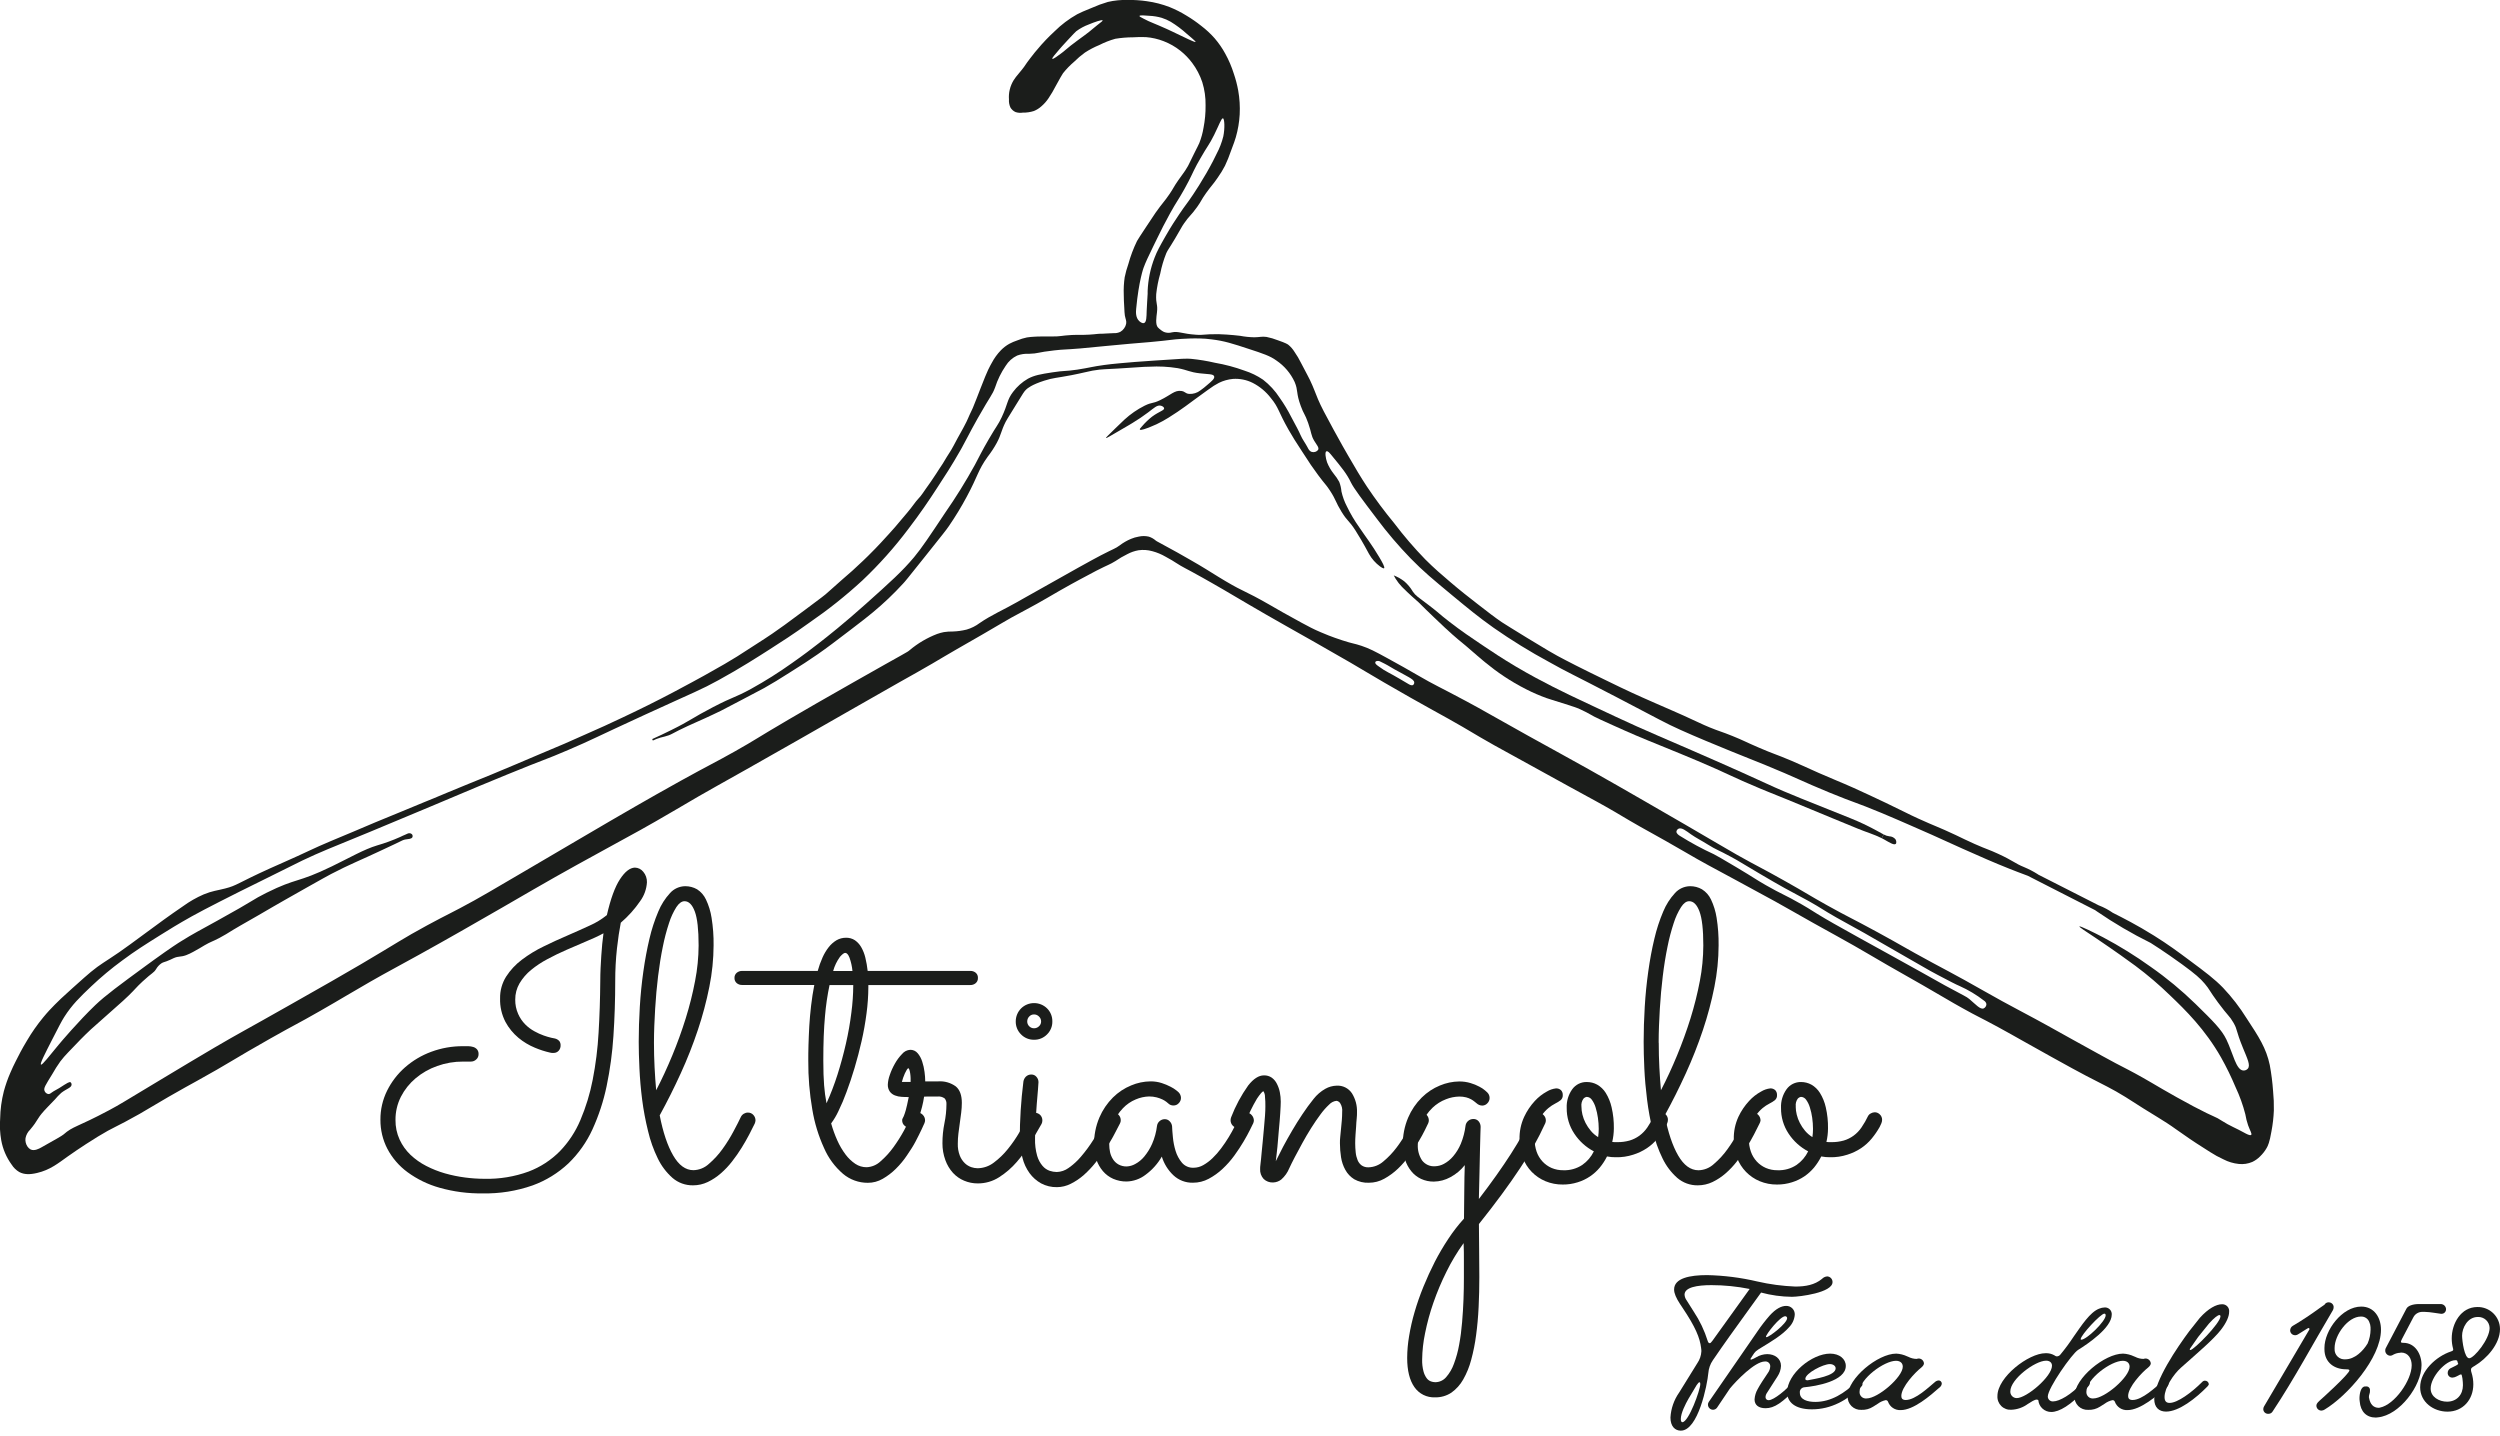 <?xml version="1.0" encoding="UTF-8"?> <svg xmlns="http://www.w3.org/2000/svg" width="188" height="108" viewBox="0 0 188 108" fill="none"><g clip-path="url(#clip0_114_35)"><path d="M142.558 63.462C142.427 63.581 142.038 63.327 141.691 63.13C141.629 63.094 141.567 63.061 141.505 63.032L141.653 62.752C141.784 62.825 141.929 62.872 142.078 62.891C142.166 62.893 142.252 62.913 142.332 62.952C142.411 62.99 142.481 63.044 142.538 63.112C142.609 63.223 142.631 63.395 142.558 63.462Z" fill="#1B1D1B"></path><path d="M141.653 62.752L141.505 63.032C140.934 62.743 140.31 62.568 139.718 62.32C139.275 62.136 139.565 62.256 137.837 61.546C135.818 60.712 135.561 60.599 134.446 60.144C132.898 59.513 133.119 59.615 132.4 59.314C130.177 58.389 129.967 58.192 127.644 57.212C127.034 56.956 125.996 56.522 124.89 56.075C124.154 55.775 123.751 55.615 123.045 55.315C122.413 55.045 121.928 54.826 121.262 54.527C120.497 54.182 120.11 54.009 119.887 53.89C119.505 53.666 119.113 53.463 118.71 53.282C118.559 53.22 118.449 53.18 117.708 52.943C116.553 52.574 116.575 52.594 116.312 52.501C115.777 52.31 115.255 52.084 114.75 51.824C114.178 51.534 113.624 51.211 113.091 50.855C112.594 50.523 112.114 50.165 111.653 49.784C111.167 49.391 111.145 49.342 110.291 48.617C109.616 48.046 109.627 48.083 109.24 47.732C108.853 47.38 108.499 47.068 107.851 46.438C106.67 45.312 106.853 45.438 106.497 45.133C106.497 45.133 105.997 44.706 105.431 44.137C105.251 43.951 105.092 43.748 104.955 43.529C104.935 43.498 104.922 43.469 104.867 43.372C104.811 43.274 104.811 43.281 104.816 43.272C104.82 43.263 105.143 43.416 105.21 43.456C105.344 43.533 105.473 43.619 105.597 43.712C105.854 43.932 106.073 44.194 106.243 44.487C106.464 44.814 106.61 44.871 107.459 45.52C108.309 46.168 108.149 46.106 108.99 46.754C109.901 47.46 110.605 47.931 111.459 48.506C112.208 49.008 112.943 49.501 113.967 50.11C115.108 50.786 116.002 51.247 116.768 51.64C117.577 52.054 118.316 52.406 119.791 53.096C121.154 53.737 121.972 54.122 123.092 54.627C124.465 55.244 124.538 55.255 127.239 56.432C128.828 57.126 129.715 57.513 130.962 58.073C132.989 58.982 133.013 59.022 134.114 59.493C134.827 59.796 135.707 60.157 137.47 60.856C139.162 61.535 139.499 61.659 140.142 61.962C141.009 62.375 141.383 62.617 141.653 62.752Z" fill="#1B1D1B"></path><path d="M170.936 82.052C170.89 81.394 170.807 80.739 170.687 80.09C170.421 78.82 169.853 77.957 168.946 76.577C168.434 75.755 167.841 74.986 167.176 74.283C166.532 73.62 165.891 73.137 164.603 72.182C163.8 71.584 163.055 71.029 161.978 70.357C160.701 69.56 159.651 69.029 158.881 68.642C158.565 68.422 158.224 68.239 157.865 68.098H157.854L153.282 65.773L153.218 65.729C152.901 65.529 152.568 65.356 152.223 65.212C151.484 64.911 151.431 64.745 150.267 64.209C149.517 63.862 149.488 63.906 148.484 63.462C147.874 63.192 147.683 63.086 147.046 62.785C145.719 62.163 145.566 62.154 144.252 61.555C143.332 61.135 143.489 61.175 141.793 60.365C140.842 59.922 140.227 59.619 139.386 59.246C138.264 58.746 138.196 58.75 136.774 58.126C135.491 57.562 135.575 57.571 134.727 57.213C133.471 56.682 133.4 56.713 132.226 56.204C131.197 55.762 131.137 55.693 130.277 55.346C129.416 54.998 129.352 55.02 128.562 54.698C127.866 54.41 127.841 54.366 126.611 53.813C125.877 53.481 125.921 53.514 124.497 52.886C123.612 52.499 123.183 52.306 122.7 52.083C122.139 51.824 121.67 51.599 120.736 51.143C119.803 50.687 119.278 50.435 118.524 50.052C117.861 49.712 117.522 49.541 117.115 49.318C116.77 49.13 116.42 48.931 114.832 47.964C113.762 47.3 113.22 46.98 112.939 46.789C112.386 46.413 111.968 46.086 111.127 45.434C110.432 44.894 109.831 44.427 109.068 43.775C108.424 43.226 107.844 42.733 107.174 42.06C106.34 41.202 105.56 40.292 104.838 39.337C104.11 38.456 103.427 37.539 102.792 36.59C102.299 35.844 101.929 35.209 101.367 34.24C101.228 33.999 100.803 33.267 100.275 32.292C99.66 31.157 99.352 30.588 99.113 30.024C98.874 29.46 98.812 29.217 98.505 28.571C98.324 28.188 98.39 28.37 97.841 27.299C97.697 27.006 97.531 26.724 97.344 26.456C97.222 26.258 97.068 26.081 96.888 25.932C96.831 25.888 96.704 25.797 96.085 25.585C95.812 25.477 95.53 25.394 95.242 25.337C94.882 25.288 94.764 25.357 94.331 25.364C93.969 25.358 93.607 25.321 93.251 25.253C93.251 25.253 92.482 25.156 91.621 25.129C91.174 25.124 90.726 25.143 90.281 25.184C90.188 25.184 90.075 25.184 89.933 25.171C88.907 25.103 88.606 24.888 88.137 24.992C87.937 25.05 87.723 25.04 87.529 24.963C87.452 24.924 87.378 24.878 87.308 24.826C87.223 24.764 87.144 24.694 87.071 24.618C86.868 24.397 86.967 23.811 87.002 23.512C87.082 22.831 86.903 22.897 86.947 22.116C87.002 21.592 87.105 21.074 87.252 20.568C87.354 20.043 87.507 19.529 87.708 19.033C87.834 18.763 87.845 18.811 88.372 17.927C88.898 17.042 88.83 17.106 89.035 16.807C89.44 16.217 89.546 16.232 90.017 15.575C90.378 15.069 90.294 15.089 90.694 14.524C91.095 13.96 91.199 13.91 91.579 13.35C91.779 13.068 91.96 12.772 92.119 12.465C92.287 12.109 92.434 11.745 92.561 11.372C92.782 10.797 92.88 10.51 92.933 10.322C93.095 9.763 93.193 9.188 93.225 8.607C93.256 8.006 93.219 7.404 93.114 6.811C93.035 6.379 92.925 5.954 92.782 5.539C92.62 5.022 92.407 4.521 92.145 4.046C91.921 3.632 91.652 3.242 91.345 2.885C91.04 2.538 90.701 2.224 90.334 1.945C89.979 1.661 89.605 1.402 89.215 1.17C88.814 0.922 88.393 0.709 87.956 0.533C87.404 0.319 86.828 0.171 86.242 0.091C85.766 0.021 85.285 -0.011 84.804 -0.004C84.302 -0.017 83.8 0.033 83.311 0.146C82.9 0.266 82.499 0.414 82.109 0.589C81.536 0.823 81.251 0.94 81.003 1.073C80.381 1.423 79.809 1.855 79.302 2.358C79.196 2.456 78.789 2.829 78.307 3.369C77.931 3.787 77.659 4.139 77.477 4.378C77.035 4.949 77.15 4.867 76.84 5.249C76.495 5.676 76.258 5.9 76.066 6.34C76.007 6.474 75.962 6.613 75.929 6.756C75.874 6.991 75.856 7.234 75.874 7.475C75.859 7.684 75.897 7.893 75.984 8.083C76.073 8.236 76.209 8.357 76.371 8.428C76.545 8.485 76.73 8.5 76.911 8.47C77.197 8.476 77.482 8.434 77.754 8.346C77.957 8.263 78.144 8.145 78.307 7.999C78.514 7.822 78.696 7.617 78.847 7.391C79.051 7.089 79.235 6.775 79.4 6.451C79.707 5.895 79.86 5.617 79.937 5.51C80.187 5.195 80.467 4.906 80.773 4.646C81.026 4.393 81.298 4.162 81.587 3.953C81.929 3.731 82.29 3.541 82.667 3.387C83.051 3.19 83.454 3.033 83.87 2.916C84.314 2.843 84.763 2.806 85.213 2.805C85.535 2.783 85.857 2.779 86.18 2.792C86.634 2.828 87.082 2.931 87.507 3.097C87.96 3.271 88.385 3.514 88.765 3.816C89.098 4.081 89.395 4.387 89.65 4.727C89.98 5.167 90.237 5.657 90.411 6.178C90.586 6.743 90.67 7.331 90.659 7.922C90.666 8.486 90.615 9.049 90.506 9.603C90.442 9.996 90.336 10.38 90.19 10.751C90.119 10.921 90.104 10.93 89.774 11.594C89.553 12.047 89.456 12.242 89.398 12.361C89.341 12.481 89.327 12.501 89.276 12.582C89.055 12.97 88.971 13.025 88.6 13.565C88.228 14.104 88.281 14.098 87.962 14.573C87.52 15.221 87.445 15.223 86.898 15.998C86.761 16.19 86.569 16.487 86.18 17.075C85.768 17.701 85.562 18.015 85.503 18.126C85.233 18.681 85.015 19.26 84.852 19.856C84.737 20.18 84.644 20.513 84.576 20.851C84.513 21.281 84.49 21.715 84.507 22.149C84.507 22.468 84.52 22.711 84.549 23.2C84.553 23.376 84.567 23.552 84.589 23.727C84.647 24.027 84.726 24.134 84.686 24.348C84.662 24.473 84.61 24.591 84.534 24.693C84.458 24.802 84.359 24.892 84.244 24.957C84.085 25.032 83.909 25.066 83.733 25.054C83.465 25.054 83.198 25.089 82.93 25.094C82.488 25.094 82.488 25.131 81.908 25.165C81.189 25.204 81.244 25.165 80.607 25.191C79.802 25.235 79.74 25.311 79.143 25.302C79.021 25.302 78.774 25.302 78.404 25.302C78.094 25.302 77.924 25.313 77.807 25.319C77.612 25.327 77.418 25.345 77.225 25.375C76.979 25.426 76.739 25.5 76.506 25.596C76.297 25.665 76.093 25.752 75.898 25.855C75.668 25.984 75.457 26.146 75.272 26.335C74.996 26.619 74.763 26.942 74.579 27.293C74.529 27.381 74.425 27.565 74.31 27.806C74.248 27.936 74.204 28.042 74.088 28.317C73.916 28.741 73.785 29.08 73.737 29.201C73.706 29.277 73.62 29.5 73.449 29.945C73.279 30.389 73.228 30.502 73.159 30.67C73.064 30.892 73.058 30.874 72.923 31.172C72.788 31.471 72.779 31.515 72.677 31.721C72.648 31.783 72.593 31.891 72.485 32.093L72.436 32.185C72.35 32.347 72.297 32.449 72.215 32.586C72.111 32.776 72.104 32.785 72.007 32.96C71.845 33.256 71.848 33.27 71.715 33.508C71.582 33.747 71.494 33.907 71.452 33.962C71.33 34.159 71.326 34.157 71.186 34.382C71.018 34.654 71.023 34.665 70.892 34.871L70.633 35.26L70.412 35.605C70.204 35.924 70.098 36.081 69.994 36.231C69.817 36.49 69.841 36.453 69.629 36.745C69.383 37.094 69.361 37.147 69.22 37.32C69.078 37.492 69.069 37.479 68.888 37.7C68.742 37.884 68.704 37.948 68.512 38.196C68.415 38.322 68.342 38.417 68.24 38.534C67.797 39.069 67.306 39.64 67.306 39.64C67.072 39.906 66.716 40.304 66.227 40.83C65.966 41.109 65.678 41.412 65.28 41.803C65.189 41.894 64.745 42.33 64.106 42.91C63.809 43.175 63.811 43.164 63.283 43.629C62.418 44.387 62.409 44.418 62.073 44.701C61.958 44.799 61.882 44.858 60.593 45.821C59.569 46.586 59.319 46.767 59.005 46.995C58.646 47.252 58.407 47.424 58.064 47.659C57.679 47.922 57.449 48.068 56.571 48.634L55.423 49.373C54.76 49.789 54.237 50.081 53.494 50.499C53.273 50.632 52.755 50.915 52.03 51.309C51.242 51.736 50.136 52.333 48.69 53.052C47.929 53.428 47.298 53.729 46.816 53.957C46.387 54.16 45.991 54.348 45.456 54.591C45.155 54.729 45.029 54.784 44.011 55.235L42.447 55.928C41.881 56.173 41.857 56.178 40.651 56.686L38.715 57.509C37.906 57.852 37.499 58.025 36.946 58.25C36.258 58.533 36.218 58.542 35.232 58.947L33.654 59.597L32.595 60.04L31.858 60.34L30.255 61.004L28.222 61.84C27.578 62.11 27.633 62.093 26.605 62.526C24.799 63.287 24.693 63.318 23.992 63.632C23.291 63.946 23.362 63.928 22.346 64.391C21.24 64.897 21.161 64.913 20.314 65.298C17.809 66.433 17.845 66.583 16.92 66.817C16.308 66.975 15.973 66.99 15.316 67.26C14.769 67.497 14.25 67.794 13.768 68.145C12.682 68.883 11.921 69.452 11.14 70.025C9.99 70.872 9.417 71.295 8.97 71.602C7.84 72.379 7.565 72.487 6.827 73.095C6.577 73.299 6.194 73.642 5.431 74.325C4.668 75.009 4.385 75.283 4.117 75.555C3.849 75.827 3.586 76.099 3.248 76.511C2.797 77.058 2.39 77.64 2.031 78.251C1.642 78.891 1.385 79.404 1.186 79.8C1.035 80.103 0.914 80.346 0.772 80.685C0.577 81.133 0.416 81.595 0.288 82.067C0.116 82.741 0.023 83.432 0.011 84.127C-0.03 84.672 -0.002 85.221 0.095 85.759C0.214 86.413 0.479 87.033 0.87 87.571C1.015 87.803 1.213 87.998 1.449 88.137C1.821 88.334 2.25 88.336 2.79 88.206C3.75 87.984 4.36 87.491 5.099 86.963C5.099 86.963 6.086 86.255 7.366 85.469C8.581 84.724 8.66 84.806 10.492 83.768C11.392 83.253 11.434 83.198 12.675 82.483C13.657 81.917 14.341 81.543 14.819 81.28C17.252 79.937 17.54 79.672 20.349 78.086C22.369 76.944 22.207 77.09 24.067 76.026C25.768 75.053 26.233 74.748 27.841 73.827C29.305 72.991 29.474 72.929 31.52 71.794C33.791 70.536 35.55 69.525 37.755 68.255C40.244 66.824 40.244 66.802 41.737 65.961C42.642 65.45 43.704 64.855 45.83 63.694C48.263 62.367 48.451 62.254 49.298 61.772C50.758 60.94 50.804 60.887 52.547 59.878C53.673 59.23 53.813 59.164 56.1 57.874C57.936 56.839 59.347 56.036 60.026 55.647C61.697 54.695 61.681 54.698 64.258 53.229C66.169 52.138 67.123 51.594 67.658 51.293C68.691 50.712 69.191 50.437 70.12 49.895C70.846 49.473 71.005 49.362 71.932 48.831C72.77 48.345 72.914 48.269 73.88 47.712C75.564 46.741 75.307 46.862 76.064 46.44C77.269 45.776 77.544 45.664 78.705 44.989C78.984 44.825 79.216 44.688 79.658 44.436C80.322 44.055 80.846 43.772 81.18 43.591C81.784 43.264 82.087 43.1 82.452 42.914C83.395 42.434 83.425 42.472 83.877 42.195C84.163 41.999 84.463 41.824 84.775 41.671C85.039 41.53 85.323 41.431 85.618 41.379C85.965 41.331 86.318 41.355 86.655 41.45C87.004 41.543 87.338 41.682 87.65 41.863C88.031 42.062 88.296 42.237 88.425 42.319C88.998 42.691 89.046 42.666 90.429 43.441C90.679 43.58 90.896 43.702 91.139 43.843L92.024 44.352C92.909 44.865 93.101 44.989 93.904 45.458C94.822 45.998 95.486 46.376 96.669 47.048C97.687 47.628 97.642 47.597 98.868 48.291C100.157 49.026 100.801 49.398 101.549 49.827C102.737 50.519 102.805 50.579 104.079 51.32C104.338 51.47 105.079 51.902 106.028 52.439C107.446 53.244 107.816 53.432 108.933 54.058C110.747 55.076 110.554 55.023 112.375 56.049C112.764 56.27 112.596 56.171 115.914 57.998L118.097 59.201C120.152 60.327 120.135 60.307 120.767 60.666C121.935 61.329 121.971 61.387 123.38 62.188C124.247 62.679 124.247 62.663 125.26 63.238C126.499 63.937 126.676 64.061 127.638 64.605C128.242 64.948 128.301 64.975 130.485 66.154C132.082 67.019 132.878 67.45 133.486 67.786C134.741 68.481 134.703 68.481 136.375 69.417C138.178 70.427 138.234 70.434 139.43 71.118C140.512 71.735 140.505 71.75 141.974 72.597C143.268 73.343 143.266 73.325 144.573 74.077C146.405 75.128 146.535 75.234 147.588 75.818C148.776 76.482 148.716 76.404 150.243 77.23C151.86 78.114 151.995 78.223 154.251 79.468C155.578 80.207 156.26 80.574 156.863 80.893C158.255 81.618 158.792 81.85 159.836 82.496C160.261 82.757 160.323 82.815 161.206 83.368C162.312 84.058 162.376 84.076 162.962 84.459C163.548 84.841 163.431 84.795 164.661 85.635C164.767 85.706 165.38 86.124 166.196 86.631C166.518 86.84 166.855 87.025 167.205 87.184C167.562 87.37 167.952 87.487 168.353 87.529C168.702 87.568 169.055 87.515 169.377 87.376C169.593 87.273 169.789 87.133 169.957 86.963C170.152 86.775 170.32 86.561 170.454 86.326C170.545 86.166 170.675 85.907 170.815 85.067C170.913 84.552 170.973 84.029 170.994 83.505C171.004 83.02 170.984 82.535 170.936 82.052ZM82.51 1.894C82.127 2.197 82.196 2.161 81.888 2.405C81.581 2.648 81.59 2.626 81.03 3.042C80.764 3.239 80.632 3.338 80.519 3.429C80.136 3.73 80.076 3.816 79.771 4.037C79.594 4.168 79.183 4.48 79.136 4.424C79.09 4.369 79.342 4.09 79.647 3.732C79.776 3.582 79.906 3.433 80.284 3.026C80.663 2.619 80.853 2.414 80.933 2.349C81.222 2.134 81.541 1.962 81.879 1.838C82.28 1.668 82.879 1.46 82.915 1.533C82.939 1.566 82.837 1.639 82.51 1.894ZM89.907 3.152C89.889 3.179 89.77 3.152 88.827 2.694C88.106 2.354 88.095 2.338 87.75 2.183C87.243 1.962 86.991 1.845 86.755 1.754C86.49 1.65 86.231 1.531 85.98 1.396C85.759 1.285 85.682 1.237 85.688 1.201C85.706 1.126 86.115 1.162 86.423 1.188C86.741 1.201 87.057 1.252 87.363 1.341C87.599 1.416 87.825 1.516 88.04 1.639C88.468 1.901 88.871 2.203 89.243 2.54C89.896 3.084 89.916 3.135 89.907 3.152ZM85.441 23.211C85.638 21.103 85.994 20.143 85.994 20.143C86.142 19.736 86.356 19.285 86.73 18.515L87.016 17.931C87.319 17.314 87.589 16.763 87.985 16.051C88.511 15.102 88.56 15.126 89.062 14.226C89.608 13.248 89.626 13.087 90.002 12.383C90.07 12.253 90.152 12.105 90.252 11.941C90.829 10.925 90.915 10.925 91.303 10.145C91.69 9.364 91.847 8.875 91.966 8.899C92.086 8.924 92.119 9.64 91.993 10.255C91.881 10.707 91.714 11.143 91.495 11.554C91.382 11.793 91.143 12.286 90.721 13.02C90.327 13.704 89.973 14.252 89.725 14.624C89.225 15.372 89.188 15.354 88.675 16.117C88.431 16.478 88.051 17.049 87.624 17.803C87.416 18.17 87.261 18.444 87.135 18.688C87.017 18.912 86.913 19.143 86.823 19.38C86.512 20.18 86.337 21.026 86.303 21.884C86.303 21.953 86.303 22.021 86.303 22.09C86.284 22.532 86.242 22.948 86.23 23.377C86.217 23.84 86.219 24.22 86.036 24.291C85.888 24.348 85.697 24.171 85.677 24.151C85.383 23.888 85.419 23.433 85.441 23.211ZM106.261 51.512C106.15 51.579 105.977 51.475 105.902 51.43C105.612 51.258 104.829 50.791 104.416 50.579C104.169 50.451 103.933 50.303 103.71 50.136C103.551 50.026 103.396 49.915 103.42 49.811C103.445 49.707 103.54 49.712 103.551 49.709C103.641 49.69 103.736 49.707 103.814 49.756C104.102 49.906 104.206 49.942 104.34 50.026C104.411 50.072 104.562 50.161 104.871 50.338C105.236 50.548 105.438 50.63 105.929 50.917C106.174 51.061 106.349 51.172 106.351 51.326C106.352 51.362 106.345 51.398 106.329 51.431C106.313 51.463 106.29 51.491 106.261 51.512ZM149.174 75.832C148.915 75.942 148.559 75.515 148.097 75.13C147.821 74.909 147.845 74.969 146.252 74.1C145.735 73.814 145.982 73.945 144.538 73.139C144.352 73.035 143.777 72.715 142.346 71.923L139.727 70.476C137.928 69.476 137.492 69.222 137.276 69.094C136.207 68.463 136.278 68.465 135.48 68.005C134.17 67.253 134.046 67.284 132.796 66.567C131.953 66.085 132.011 66.072 130.584 65.222C129.553 64.612 129.036 64.307 128.879 64.236C128.002 63.833 127.153 63.374 126.335 62.862C126.246 62.807 126.058 62.683 126.067 62.531C126.075 62.485 126.093 62.443 126.12 62.406C126.147 62.37 126.183 62.34 126.224 62.32C126.459 62.203 126.797 62.482 127.164 62.743C127.532 63.004 128.012 63.245 128.427 63.508C129.091 63.924 129.153 63.88 130.197 64.448C130.83 64.789 130.75 64.776 132.345 65.711C133.166 66.191 133.599 66.448 134.216 66.789C135.21 67.342 135.234 67.322 136.041 67.775C137.037 68.337 136.993 68.366 138.088 68.992C138.961 69.494 139.014 69.49 140.216 70.173C140.501 70.332 140.437 70.306 141.607 70.974L143.388 71.998C145.314 73.104 145.425 73.17 145.737 73.325C146.644 73.801 147.097 74.04 147.358 74.146C148.015 74.44 148.634 74.811 149.203 75.252C149.249 75.28 149.288 75.317 149.318 75.362C149.348 75.406 149.368 75.456 149.378 75.509C149.378 75.576 149.359 75.642 149.323 75.699C149.287 75.757 149.235 75.802 149.174 75.832ZM169.291 85.343C169.209 85.427 168.915 85.261 168.738 85.164C168.205 84.865 167.632 84.64 167.121 84.306C166.499 83.899 166.678 84.111 164.951 83.2C164.022 82.709 163.276 82.28 162.641 81.915C161.776 81.417 161.739 81.377 161.119 81.03C160.279 80.556 159.816 80.331 159.089 79.95C158.735 79.767 157.792 79.245 155.921 78.21C153.758 77.01 153.709 76.973 153.045 76.619C151.665 75.869 151.674 75.898 150.572 75.292C149.283 74.586 149.073 74.44 147.736 73.701C146.659 73.106 146.504 73.038 145.277 72.374C143.155 71.226 143.129 71.16 141.198 70.107C139.105 68.968 139.083 69.016 137.395 68.076C135.944 67.264 135.955 67.227 134.272 66.278C132.338 65.189 132.294 65.222 130.609 64.274C129.436 63.61 129.489 63.61 126.695 61.993C125.337 61.203 124.304 60.608 123.68 60.25C122.287 59.449 120.991 58.701 119.464 57.845C117.544 56.766 117.642 56.846 114.916 55.328C111.578 53.472 111.777 53.545 110.258 52.729C108.194 51.623 107.915 51.539 106.592 50.767C105.831 50.324 105.338 50.05 104.354 49.508C103.369 48.966 102.969 48.763 102.389 48.568C101.81 48.373 101.761 48.42 100.938 48.152C100.115 47.885 99.554 47.646 99.321 47.544C98.788 47.323 98.386 47.101 97.87 46.825C96.735 46.214 96.021 45.794 95.408 45.442C93.499 44.354 93.669 44.591 92.159 43.702C91.966 43.589 91.796 43.48 91.637 43.387C90.953 42.969 90.508 42.669 89.487 42.089C88.728 41.647 88.159 41.341 88.159 41.341C86.967 40.678 87.038 40.744 86.914 40.651C86.761 40.517 86.583 40.416 86.39 40.355C86.138 40.297 85.876 40.297 85.624 40.355C85.428 40.388 85.237 40.444 85.054 40.521C84.747 40.648 84.459 40.816 84.195 41.018C83.859 41.264 83.826 41.224 82.777 41.766C82.421 41.95 81.977 42.195 81.09 42.686C80.379 43.08 79.95 43.323 78.906 43.914C76.4 45.325 76.707 45.148 76.435 45.305C75.52 45.83 74.54 46.252 73.67 46.854C73.377 47.075 73.046 47.24 72.693 47.343C72.349 47.43 71.996 47.479 71.642 47.489C71.42 47.485 71.198 47.501 70.978 47.535C70.806 47.569 70.637 47.615 70.472 47.674C69.721 47.962 69.023 48.373 68.408 48.891C68.187 49.079 68.273 48.982 64.187 51.304C61.916 52.596 60.781 53.242 59.339 54.089C56.773 55.593 56.865 55.602 55.264 56.503C53.662 57.403 53.457 57.463 51.191 58.715C49.822 59.473 48.807 60.055 47.798 60.633C46.573 61.336 45.447 61.995 43.246 63.287L39.448 65.517C36.696 67.132 36.296 67.364 35.67 67.711C33.931 68.673 33.694 68.733 32.113 69.591C30.277 70.587 29.901 70.885 27.153 72.505C25.718 73.35 24.428 74.082 21.844 75.546C18.239 77.59 18.084 77.634 16.111 78.789C14.932 79.481 13.746 80.194 12.094 81.187C9.187 82.93 9.07 83.027 8.203 83.49C5.769 84.788 5.504 84.671 4.774 85.315C4.659 85.416 4.139 85.708 3.097 86.292C2.933 86.383 2.584 86.573 2.305 86.441C2.208 86.388 2.125 86.312 2.064 86.219C1.941 86.034 1.889 85.811 1.918 85.591C1.965 85.346 2.087 85.121 2.268 84.947C2.918 84.173 2.71 84.206 3.336 83.51C3.582 83.233 3.557 83.288 4.13 82.68C4.277 82.502 4.436 82.336 4.608 82.182C5.015 81.864 5.367 81.804 5.382 81.574C5.385 81.54 5.38 81.505 5.368 81.472C5.355 81.44 5.335 81.411 5.309 81.388C5.221 81.333 5.088 81.417 4.442 81.831C4.269 81.943 4.075 82.021 3.909 82.145C3.812 82.216 3.734 82.282 3.632 82.273C3.572 82.262 3.515 82.236 3.467 82.197C3.418 82.158 3.38 82.109 3.356 82.052C3.254 81.831 3.42 81.609 3.927 80.78C4.112 80.45 4.315 80.13 4.535 79.822C4.712 79.59 4.902 79.368 5.106 79.159C5.893 78.333 6.287 77.922 6.84 77.406C6.935 77.318 7.453 76.86 8.486 75.944C9.22 75.294 9.384 75.15 9.676 74.865C10.229 74.325 10.213 74.279 10.713 73.814C11.472 73.111 11.543 73.184 11.735 72.881C11.836 72.704 11.976 72.552 12.144 72.438C12.177 72.417 12.211 72.399 12.246 72.383C12.328 72.347 12.359 72.35 12.531 72.286C12.712 72.217 12.89 72.138 13.062 72.051C13.456 71.881 13.538 71.991 13.996 71.83C14.182 71.758 14.362 71.673 14.536 71.576C14.934 71.365 15.095 71.253 15.385 71.085C15.867 70.806 15.94 70.826 16.491 70.538C16.894 70.328 17.095 70.191 17.522 69.93C17.949 69.669 17.9 69.709 19.415 68.837C20.616 68.147 20.537 68.173 21.435 67.669C21.977 67.359 22.375 67.136 23.169 66.687C24.123 66.152 24.605 65.879 24.897 65.727C25.6 65.358 26.158 65.099 26.722 64.842C27.677 64.4 27.686 64.422 28.527 64.019C28.923 63.829 29.325 63.65 29.721 63.459C30.283 63.187 30.325 63.154 30.489 63.128C30.699 63.094 30.945 63.099 31.015 62.955C31.037 62.902 31.037 62.843 31.015 62.789C30.997 62.756 30.971 62.728 30.94 62.706C30.909 62.684 30.874 62.669 30.836 62.663C30.723 62.641 30.637 62.69 30.489 62.761C30.341 62.831 30.221 62.869 30.095 62.94C29.53 63.192 28.949 63.405 28.354 63.577C27.374 63.869 26.282 64.508 24.952 65.152C22.326 66.428 22.357 65.986 20.03 67.143C18.913 67.7 19.291 67.609 16.325 69.244C14.998 69.981 14.527 70.213 13.644 70.766C13.423 70.899 12.843 71.27 11.594 72.171L11.016 72.591C8.961 74.097 7.933 74.852 7.174 75.577C5.902 76.794 4.561 78.384 4.435 78.535C3.701 79.419 3.175 80.116 3.082 80.056C2.989 79.997 3.358 79.284 3.938 78.147C4.402 77.243 4.632 76.789 4.823 76.489C5.415 75.559 6.008 74.984 6.869 74.166C7.602 73.473 8.377 72.826 9.191 72.23C10.167 71.502 10.921 71.031 12.096 70.295C12.649 69.948 13.396 69.483 14.418 68.912C15.082 68.547 15.564 68.295 16.52 67.806C17.657 67.224 18.44 66.84 19.617 66.258C22.694 64.738 22.34 64.9 22.74 64.709C24.143 64.046 24.731 63.825 27.828 62.553C28.635 62.219 29.712 61.77 31.865 60.867L32.767 60.489C36.054 59.108 36.307 58.989 38.059 58.277C41.155 57.009 40.934 57.171 42.733 56.396C44.595 55.6 44.655 55.512 48.511 53.742C52.366 51.972 52.682 51.891 54.041 51.143C55.66 50.258 57.082 49.342 57.856 48.847C58.706 48.305 59.681 47.679 60.898 46.801C62.29 45.845 63.611 44.792 64.853 43.648C66.111 42.456 67.266 41.162 68.308 39.777C69.193 38.62 69.857 37.638 70.494 36.654C71.007 35.871 71.558 35.03 72.217 33.871L72.323 33.683C72.686 33.035 72.766 32.825 73.082 32.256C73.195 32.048 73.334 31.794 73.524 31.456C74.555 29.633 74.595 29.757 74.832 29.133C75.017 28.557 75.285 28.011 75.626 27.512C75.833 27.175 76.133 26.906 76.491 26.737C76.773 26.633 77.075 26.588 77.376 26.607C78.106 26.587 77.98 26.494 79.276 26.35C80.046 26.262 79.968 26.308 81.247 26.202C81.742 26.16 81.625 26.164 83.165 26.018C83.923 25.945 84.361 25.903 84.952 25.852C85.879 25.771 85.881 25.777 86.5 25.722C88.073 25.58 88.135 25.523 88.878 25.483C89.268 25.461 89.721 25.437 90.256 25.454C90.52 25.454 90.805 25.483 91.11 25.521C92.07 25.634 92.727 25.85 93.911 26.24C94.975 26.587 95.517 26.768 95.977 27.105C96.578 27.509 97.056 28.07 97.359 28.728C97.638 29.392 97.448 29.533 97.819 30.533C98.04 31.146 98.127 31.11 98.372 31.805C98.651 32.597 98.571 32.714 98.832 33.152C99.018 33.462 99.204 33.648 99.129 33.816C99.075 33.893 98.997 33.951 98.907 33.98C98.818 34.01 98.721 34.011 98.631 33.982C98.557 33.955 98.492 33.907 98.445 33.842C98.396 33.773 98.353 33.699 98.317 33.621C98.156 33.316 97.939 33.037 97.802 32.719C97.665 32.4 97.483 32.071 97.1 31.354C96.847 30.854 96.557 30.373 96.233 29.916C95.896 29.394 95.473 28.933 94.981 28.553C94.55 28.258 94.077 28.028 93.579 27.87C92.861 27.608 92.12 27.411 91.367 27.281C90.778 27.144 90.181 27.045 89.579 26.985C89.23 26.956 89.033 26.959 86.797 27.116C85.543 27.202 84.972 27.244 84.215 27.317C83.684 27.368 83.412 27.394 83.036 27.447C82.607 27.505 82.328 27.556 82.083 27.604C81.764 27.664 81.494 27.724 81.008 27.797C80.048 27.938 80.101 27.852 79.145 28C78.243 28.137 77.78 28.222 77.303 28.478C76.864 28.73 76.482 29.069 76.179 29.474C75.716 30.086 75.805 30.358 75.329 31.374C75.049 31.969 74.969 31.973 74.354 33.033C73.852 33.893 73.62 34.378 73.312 34.957C72.626 36.204 71.875 37.413 71.062 38.581C69.903 40.324 69.326 41.195 68.74 41.899C67.855 42.956 66.946 43.775 65.116 45.411C63.488 46.869 62.227 47.867 61.577 48.369C61.053 48.776 60.429 49.254 59.56 49.862C58.574 50.566 57.549 51.212 56.489 51.798C55.184 52.512 55.26 52.326 53.614 53.18C52.054 53.99 51.924 54.189 50.49 54.895C49.955 55.158 49.513 55.374 49.046 55.578L49.094 55.689C49.28 55.6 49.472 55.526 49.67 55.467C49.881 55.42 50.09 55.362 50.296 55.293C50.53 55.202 50.574 55.156 51.057 54.914C51.32 54.782 51.526 54.693 51.72 54.596C52.05 54.443 52.293 54.337 52.397 54.291C53.255 53.917 54.167 53.472 54.209 53.452C54.43 53.344 54.43 53.337 55.821 52.609C57.277 51.844 57.266 51.853 57.471 51.738C58.12 51.375 58.562 51.096 59.42 50.554C60.279 50.013 60.796 49.683 61.495 49.198C62.256 48.67 62.822 48.23 63.984 47.347C64.853 46.683 65.289 46.345 65.643 46.046C66.447 45.38 67.204 44.659 67.91 43.889C68.081 43.704 68.131 43.648 69.569 41.843C70.976 40.074 71.107 39.923 71.365 39.55C71.847 38.846 72.29 38.116 72.693 37.364C73.555 35.767 73.527 35.393 74.27 34.351C74.528 34.02 74.758 33.669 74.96 33.3C75.312 32.637 75.259 32.453 75.624 31.723C75.708 31.559 75.69 31.606 76.398 30.451C76.966 29.527 77.011 29.443 77.172 29.29C77.269 29.199 77.579 28.929 78.528 28.626C79.212 28.405 79.413 28.436 80.574 28.213C81.459 28.04 81.755 27.945 82.158 27.872C82.304 27.846 82.466 27.821 82.676 27.797C82.979 27.764 82.968 27.777 84.058 27.715C85.828 27.616 85.797 27.584 86.436 27.576C87.147 27.535 87.861 27.572 88.564 27.686C89.354 27.837 89.425 27.98 90.223 28.073C90.838 28.146 91.241 28.113 91.303 28.295C91.365 28.476 91.112 28.666 90.805 28.932C90.635 29.084 90.456 29.227 90.27 29.358C90.029 29.547 89.727 29.64 89.422 29.622C89.115 29.591 89.144 29.447 88.841 29.401C88.33 29.323 88.055 29.701 87.237 30.093C86.615 30.389 86.679 30.215 86.076 30.507C85.523 30.785 85.012 31.139 84.556 31.557C84.507 31.602 84.302 31.798 83.892 32.194C83.255 32.809 83.153 32.916 83.173 32.94C83.193 32.964 83.415 32.836 84.224 32.36C85.034 31.885 84.965 31.933 85.164 31.807C85.573 31.56 85.97 31.292 86.352 31.004C86.794 30.672 87.016 30.44 87.292 30.507C87.394 30.531 87.531 30.604 87.542 30.701C87.56 30.865 87.195 30.922 86.629 31.336C86.357 31.551 86.108 31.792 85.883 32.055C85.761 32.183 85.693 32.265 85.717 32.305C85.768 32.394 86.244 32.208 86.491 32.11C86.815 31.985 87.129 31.837 87.431 31.668C87.67 31.535 87.998 31.343 88.538 30.978C88.98 30.681 89.292 30.447 89.809 30.064C90.086 29.858 90.36 29.655 90.743 29.385L90.915 29.263C91.15 29.085 91.399 28.927 91.661 28.792C91.992 28.629 92.351 28.528 92.718 28.494C93.234 28.459 93.75 28.563 94.212 28.797C94.742 29.07 95.205 29.458 95.567 29.931C96.167 30.657 96.107 30.92 96.895 32.309C97.198 32.845 97.45 33.234 97.906 33.935L98.001 34.079C98.443 34.774 98.722 35.185 99.133 35.738C99.669 36.457 99.719 36.439 100.018 36.899C100.48 37.607 100.436 37.762 100.876 38.474C101.348 39.242 101.421 39.096 101.927 39.886C102.111 40.173 102.535 40.87 102.949 41.655C103.156 42.024 103.439 42.344 103.779 42.596C104.024 42.772 104.073 42.742 104.084 42.733C104.164 42.669 103.945 42.275 103.723 41.903C103.144 40.928 102.75 40.448 102.204 39.636C101.856 39.146 101.55 38.628 101.29 38.087C101.102 37.73 100.963 37.349 100.876 36.955C100.856 36.708 100.8 36.466 100.71 36.236C100.592 36.02 100.453 35.816 100.295 35.627C100.088 35.367 99.92 35.078 99.797 34.769C99.684 34.444 99.62 33.997 99.742 33.94C99.863 33.882 100.054 34.141 100.184 34.3C100.912 35.185 101.277 35.627 101.595 36.291C101.817 36.733 102.383 37.49 103.531 39.001C104.314 40.049 105.164 41.047 106.075 41.987C107.021 42.958 107.765 43.573 109.253 44.807C110.359 45.721 111.178 46.402 112.324 47.212C113.664 48.149 115.058 49.008 116.498 49.785C117.953 50.603 118.007 50.574 121.641 52.466C124.959 54.193 125.156 54.341 126.397 54.899C127.58 55.432 128.938 55.987 130.131 56.476C131.575 57.067 131.577 57.049 132.675 57.498C135.19 58.529 135.411 58.71 137.561 59.595C139.603 60.433 139.419 60.274 141.516 61.144C143.065 61.792 144.569 62.471 145.277 62.776C146.465 63.307 146.427 63.305 147.599 63.827C149.004 64.453 149.909 64.853 151.083 65.32C151.462 65.47 151.937 65.656 152.497 65.862L157.551 68.443L157.691 68.541C158.981 69.425 160.332 70.217 161.734 70.91C161.734 70.91 162.756 71.547 164.086 72.513C165.114 73.263 165.466 73.582 165.8 73.978C166.176 74.42 166.134 74.493 166.796 75.389C167.572 76.44 167.652 76.376 167.957 76.909C168.289 77.491 168.096 77.398 168.676 78.818C169.005 79.625 169.253 80.112 169.034 80.366C168.992 80.412 168.941 80.448 168.884 80.472C168.826 80.496 168.764 80.506 168.702 80.503C168.151 80.477 167.935 79.236 167.43 78.181C167.068 77.422 166.415 76.781 165.108 75.5C164.061 74.479 162.932 73.544 161.734 72.706C160.597 71.889 159.405 71.15 158.169 70.494C157.447 70.113 156.399 69.609 156.37 69.664C156.341 69.72 156.837 70.027 157.616 70.549C159.016 71.492 160.117 72.286 160.573 72.624C161.495 73.311 162.37 74.057 163.194 74.858C164.351 75.964 165.816 77.398 167.023 79.519C167.43 80.244 167.794 80.991 168.116 81.758C168.423 82.411 168.668 83.092 168.848 83.79C168.894 84.072 168.964 84.35 169.056 84.62C169.207 85.034 169.366 85.266 169.291 85.343Z" fill="#1B1D1B"></path><path d="M47.743 65.244C47.866 65.246 47.987 65.276 48.097 65.331C48.206 65.386 48.303 65.466 48.378 65.563C48.562 65.782 48.658 66.062 48.65 66.348C48.62 66.858 48.444 67.349 48.143 67.762C47.73 68.366 47.239 68.912 46.683 69.388C46.572 69.954 46.477 70.595 46.396 71.317C46.307 72.133 46.264 72.953 46.265 73.774C46.265 75.185 46.22 76.561 46.13 77.902C46.048 79.172 45.877 80.436 45.617 81.682C45.384 82.802 45.026 83.893 44.551 84.934C44.114 85.888 43.503 86.752 42.75 87.482C41.973 88.214 41.055 88.779 40.051 89.143C38.844 89.567 37.57 89.77 36.291 89.743C35.197 89.759 34.107 89.616 33.055 89.318C32.187 89.076 31.37 88.678 30.643 88.146C30.013 87.683 29.495 87.083 29.131 86.392C28.782 85.717 28.603 84.968 28.608 84.208C28.601 83.451 28.773 82.702 29.108 82.023C29.438 81.356 29.895 80.76 30.453 80.269C31.034 79.76 31.702 79.363 32.426 79.096C33.194 78.811 34.006 78.668 34.824 78.674H35.225C35.35 78.677 35.474 78.697 35.594 78.734C35.702 78.768 35.799 78.83 35.875 78.915C35.955 79.016 35.995 79.142 35.988 79.271C35.99 79.347 35.975 79.421 35.945 79.491C35.915 79.56 35.87 79.622 35.813 79.671C35.706 79.775 35.562 79.832 35.413 79.831C35.313 79.831 35.214 79.831 35.118 79.831C35.023 79.831 34.924 79.831 34.824 79.831C34.159 79.827 33.499 79.94 32.873 80.165C32.282 80.372 31.734 80.685 31.254 81.087C30.796 81.472 30.42 81.944 30.148 82.476C29.875 83.016 29.736 83.613 29.741 84.217C29.733 84.727 29.839 85.233 30.051 85.697C30.248 86.126 30.526 86.514 30.867 86.841C31.22 87.175 31.619 87.458 32.053 87.679C32.504 87.912 32.978 88.099 33.466 88.239C33.96 88.379 34.463 88.483 34.972 88.548C35.456 88.612 35.943 88.645 36.43 88.646C37.56 88.673 38.686 88.488 39.748 88.102C40.633 87.768 41.435 87.247 42.1 86.575C42.757 85.894 43.282 85.097 43.648 84.224C44.061 83.251 44.37 82.237 44.571 81.2C44.799 80.032 44.947 78.849 45.013 77.661C45.088 76.407 45.131 75.109 45.141 73.767C45.141 73.122 45.177 72.489 45.217 71.87C45.256 71.25 45.312 70.688 45.382 70.184C44.98 70.405 44.535 70.602 44.055 70.803C43.575 71.005 43.084 71.215 42.595 71.432C42.106 71.648 41.631 71.874 41.166 72.126C40.729 72.356 40.316 72.63 39.934 72.942C39.591 73.223 39.299 73.561 39.072 73.942C38.853 74.316 38.741 74.742 38.746 75.174C38.741 75.546 38.816 75.914 38.968 76.254C39.095 76.543 39.274 76.807 39.496 77.032C39.701 77.24 39.936 77.416 40.193 77.555C40.417 77.68 40.652 77.787 40.894 77.873C41.078 77.938 41.264 77.994 41.454 78.039C41.541 78.061 41.63 78.079 41.719 78.092C41.854 78.121 41.976 78.192 42.067 78.296C42.129 78.386 42.161 78.495 42.157 78.605C42.161 78.681 42.149 78.757 42.123 78.828C42.098 78.9 42.058 78.965 42.007 79.021C41.959 79.073 41.9 79.114 41.835 79.141C41.77 79.169 41.699 79.182 41.629 79.18H41.5C41.457 79.179 41.413 79.172 41.372 79.158C40.978 79.068 40.593 78.944 40.222 78.787C39.776 78.603 39.361 78.353 38.99 78.046C38.589 77.711 38.255 77.304 38.008 76.844C37.726 76.298 37.588 75.689 37.607 75.075C37.596 74.498 37.754 73.931 38.06 73.442C38.377 72.951 38.778 72.52 39.246 72.17C39.757 71.784 40.304 71.45 40.881 71.173C41.481 70.878 42.078 70.603 42.673 70.35C43.268 70.091 43.825 69.843 44.349 69.6C44.812 69.397 45.244 69.132 45.637 68.815C45.917 67.594 46.244 66.696 46.619 66.123C46.993 65.549 47.368 65.256 47.743 65.244Z" fill="#1B1D1B"></path><path d="M56.755 84.494C56.644 84.726 56.505 85 56.339 85.319C56.173 85.637 55.983 85.967 55.772 86.31C55.554 86.662 55.316 87.003 55.06 87.33C54.807 87.66 54.521 87.964 54.206 88.237C53.91 88.497 53.58 88.716 53.224 88.887C52.879 89.052 52.501 89.138 52.118 89.137C51.551 89.147 50.999 88.948 50.57 88.577C50.107 88.167 49.731 87.668 49.464 87.111C49.143 86.452 48.897 85.76 48.731 85.047C48.539 84.27 48.391 83.483 48.289 82.689C48.187 81.886 48.121 81.107 48.086 80.35C48.05 79.594 48.032 78.926 48.032 78.34C48.032 77.492 48.06 76.615 48.114 75.71C48.169 74.804 48.257 73.919 48.38 73.055C48.502 72.188 48.656 71.366 48.84 70.589C49.002 69.891 49.224 69.209 49.504 68.549C49.714 68.037 50.013 67.566 50.388 67.158C50.531 66.998 50.706 66.87 50.901 66.781C51.097 66.692 51.309 66.645 51.523 66.642C51.839 66.639 52.15 66.72 52.423 66.877C52.712 67.064 52.942 67.328 53.087 67.64C53.294 68.076 53.437 68.539 53.51 69.016C53.62 69.701 53.672 70.395 53.662 71.089C53.658 72.135 53.551 73.179 53.344 74.206C53.125 75.303 52.837 76.387 52.481 77.448C52.111 78.557 51.682 79.644 51.196 80.707C50.702 81.791 50.173 82.847 49.61 83.874C49.86 85.156 50.198 86.162 50.623 86.892C51.045 87.622 51.554 87.998 52.149 87.998C52.582 87.986 52.996 87.816 53.313 87.52C53.7 87.188 54.046 86.81 54.341 86.394C54.647 85.971 54.922 85.528 55.166 85.067C55.404 84.624 55.587 84.264 55.717 83.985C55.767 83.887 55.844 83.806 55.938 83.751C56.029 83.695 56.135 83.665 56.241 83.666C56.32 83.664 56.398 83.679 56.47 83.711C56.541 83.742 56.605 83.789 56.657 83.848C56.759 83.96 56.815 84.106 56.814 84.257C56.808 84.339 56.788 84.419 56.755 84.494ZM49.178 78.415C49.178 79.061 49.194 79.681 49.225 80.275C49.254 80.87 49.296 81.441 49.344 81.985C49.769 81.168 50.172 80.298 50.554 79.375C50.936 78.452 51.274 77.52 51.567 76.579C51.855 75.655 52.09 74.716 52.271 73.765C52.443 72.886 52.532 71.993 52.536 71.097C52.536 69.907 52.44 69.056 52.249 68.543C52.057 68.029 51.8 67.772 51.477 67.771C51.267 67.771 51.061 67.917 50.864 68.213C50.63 68.586 50.445 68.987 50.313 69.407C50.12 69.992 49.963 70.588 49.844 71.193C49.703 71.878 49.585 72.613 49.488 73.405C49.391 74.197 49.318 75.013 49.267 75.869C49.216 76.725 49.178 77.57 49.178 78.415Z" fill="#1B1D1B"></path><path d="M73.54 73.546C73.543 73.619 73.529 73.692 73.501 73.759C73.472 73.826 73.428 73.885 73.374 73.933C73.26 74.029 73.115 74.08 72.967 74.075H65.3V74.243C65.296 74.9 65.251 75.556 65.163 76.207C65.073 76.903 64.95 77.597 64.793 78.287C64.636 78.977 64.461 79.651 64.264 80.306C64.068 80.961 63.866 81.567 63.658 82.12C63.48 82.612 63.275 83.094 63.046 83.565C62.896 83.888 62.714 84.194 62.502 84.48C62.626 84.922 62.783 85.354 62.971 85.772C63.136 86.142 63.341 86.492 63.583 86.816C63.787 87.09 64.035 87.328 64.318 87.52C64.568 87.687 64.862 87.776 65.163 87.776C65.556 87.761 65.93 87.604 66.216 87.334C66.578 87.02 66.902 86.665 67.182 86.277C67.471 85.88 67.734 85.466 67.97 85.036C68.15 84.71 68.314 84.374 68.461 84.031C68.497 83.921 68.569 83.826 68.664 83.76C68.759 83.695 68.874 83.662 68.99 83.666C69.068 83.664 69.146 83.679 69.218 83.711C69.29 83.742 69.354 83.789 69.405 83.848C69.506 83.954 69.563 84.095 69.565 84.242C69.565 84.318 69.549 84.393 69.518 84.463C69.487 84.534 69.413 84.695 69.297 84.947C69.182 85.199 69.029 85.491 68.855 85.832C68.68 86.173 68.452 86.516 68.204 86.883C67.962 87.246 67.683 87.583 67.372 87.889C67.077 88.184 66.743 88.438 66.381 88.646C66.042 88.844 65.655 88.948 65.262 88.947C64.577 88.951 63.912 88.71 63.389 88.267C62.777 87.739 62.292 87.08 61.971 86.339C61.548 85.415 61.251 84.439 61.086 83.436C60.876 82.223 60.775 80.993 60.783 79.762C60.783 79.428 60.783 79.039 60.798 78.59C60.814 78.141 60.829 77.667 60.858 77.167C60.887 76.668 60.933 76.154 60.995 75.619C61.057 75.084 61.137 74.573 61.236 74.07H55.808C55.659 74.075 55.513 74.025 55.399 73.929C55.344 73.881 55.3 73.821 55.272 73.754C55.243 73.687 55.23 73.615 55.233 73.542C55.23 73.469 55.243 73.397 55.272 73.33C55.3 73.264 55.344 73.204 55.399 73.157C55.513 73.061 55.658 73.01 55.808 73.013H61.493C61.586 72.672 61.705 72.339 61.849 72.016C61.972 71.734 62.129 71.47 62.318 71.228C62.48 71.02 62.68 70.843 62.906 70.706C63.125 70.581 63.373 70.516 63.625 70.518C63.86 70.513 64.092 70.578 64.289 70.706C64.484 70.843 64.646 71.021 64.764 71.228C64.905 71.474 65.009 71.74 65.074 72.016C65.153 72.344 65.212 72.677 65.249 73.013H72.976C73.124 73.009 73.269 73.06 73.383 73.157C73.436 73.206 73.478 73.266 73.506 73.334C73.533 73.401 73.544 73.474 73.54 73.546ZM62.154 82.967C62.471 82.266 62.746 81.546 62.979 80.813C63.224 80.04 63.436 79.261 63.614 78.477C63.793 77.692 63.928 76.921 64.021 76.163C64.114 75.471 64.162 74.773 64.165 74.075H62.382C62.22 74.841 62.106 75.617 62.041 76.398C61.954 77.321 61.912 78.442 61.913 79.762C61.913 80.499 61.933 81.117 61.973 81.614C62.007 82.068 62.068 82.52 62.154 82.967ZM63.561 71.657C63.47 71.657 63.34 71.754 63.167 71.951C62.934 72.273 62.76 72.634 62.654 73.018H64.105C64.073 72.677 63.998 72.342 63.884 72.02C63.789 71.777 63.681 71.657 63.561 71.657Z" fill="#1B1D1B"></path><path d="M69.492 82.468C69.454 82.725 69.403 82.981 69.339 83.233C69.279 83.469 69.222 83.675 69.166 83.852C69.111 84.029 69.062 84.173 69.023 84.284C69.003 84.346 68.978 84.407 68.947 84.465C68.907 84.572 68.834 84.663 68.739 84.725C68.643 84.788 68.53 84.818 68.416 84.812C68.271 84.81 68.131 84.753 68.025 84.653C67.967 84.604 67.92 84.543 67.889 84.474C67.857 84.404 67.842 84.329 67.844 84.253C67.84 84.206 67.85 84.159 67.872 84.118C67.907 84.059 67.937 83.999 67.963 83.936C68.022 83.787 68.073 83.635 68.116 83.481C68.175 83.27 68.248 82.942 68.337 82.498C68.167 82.498 67.99 82.498 67.808 82.483C67.635 82.476 67.463 82.44 67.302 82.377C67.149 82.32 67.015 82.221 66.917 82.091C66.807 81.931 66.754 81.739 66.764 81.545C66.778 81.308 66.826 81.074 66.908 80.85C67.008 80.551 67.138 80.262 67.295 79.988C67.443 79.721 67.626 79.475 67.839 79.256C67.913 79.165 68.005 79.092 68.109 79.038C68.213 78.985 68.327 78.954 68.443 78.946C68.551 78.942 68.658 78.964 68.756 79.008C68.854 79.053 68.941 79.119 69.009 79.203C69.164 79.387 69.279 79.601 69.35 79.831C69.433 80.084 69.492 80.345 69.525 80.609C69.558 80.845 69.575 81.082 69.578 81.319C69.748 81.319 69.918 81.319 70.084 81.319H70.56C71.029 81.287 71.495 81.421 71.876 81.698C72.18 81.95 72.331 82.364 72.33 82.939C72.329 83.181 72.313 83.424 72.283 83.664C72.254 83.916 72.219 84.175 72.179 84.443C72.139 84.71 72.102 84.974 72.073 85.237C72.042 85.492 72.027 85.749 72.027 86.007C72.017 86.314 72.069 86.62 72.179 86.907C72.263 87.12 72.391 87.313 72.555 87.473C72.693 87.606 72.859 87.707 73.04 87.77C73.191 87.821 73.349 87.849 73.509 87.852C73.952 87.848 74.382 87.7 74.734 87.429C75.128 87.135 75.484 86.791 75.791 86.407C76.114 86.01 76.404 85.589 76.661 85.146C76.92 84.704 77.132 84.314 77.305 83.981C77.355 83.887 77.432 83.81 77.526 83.759C77.613 83.711 77.711 83.685 77.811 83.684C77.89 83.68 77.97 83.693 78.043 83.724C78.117 83.754 78.182 83.8 78.236 83.859C78.332 83.964 78.385 84.101 78.386 84.244C78.388 84.338 78.368 84.431 78.326 84.516C78.095 84.93 77.825 85.397 77.517 85.916C77.211 86.432 76.859 86.92 76.466 87.374C76.082 87.819 75.635 88.207 75.139 88.524C74.659 88.834 74.1 88.996 73.529 88.993C73.175 88.995 72.825 88.925 72.5 88.787C72.181 88.654 71.895 88.454 71.662 88.199C71.412 87.921 71.219 87.597 71.093 87.246C70.943 86.837 70.868 86.404 70.872 85.969C70.871 85.463 70.922 84.959 71.022 84.463C71.12 83.993 71.171 83.514 71.173 83.034C71.185 82.88 71.139 82.727 71.044 82.605C70.882 82.485 70.678 82.433 70.478 82.461H70.016C69.859 82.454 69.68 82.459 69.492 82.468ZM68.478 81.361C68.478 81.291 68.478 81.198 68.478 81.081C68.478 80.963 68.463 80.859 68.45 80.74C68.437 80.642 68.417 80.546 68.388 80.452C68.363 80.373 68.335 80.333 68.306 80.333C68.277 80.333 68.237 80.371 68.191 80.446C68.144 80.521 68.098 80.612 68.047 80.718C67.996 80.829 67.951 80.942 67.912 81.058C67.872 81.18 67.841 81.28 67.822 81.361H68.478Z" fill="#1B1D1B"></path><path d="M79.136 76.814C79.14 76.995 79.106 77.175 79.037 77.343C78.968 77.51 78.866 77.662 78.736 77.789C78.609 77.919 78.457 78.021 78.29 78.09C78.122 78.159 77.942 78.193 77.76 78.189C77.579 78.193 77.399 78.159 77.231 78.09C77.063 78.021 76.911 77.919 76.785 77.789C76.655 77.662 76.552 77.51 76.484 77.343C76.415 77.175 76.381 76.995 76.384 76.814C76.383 76.629 76.419 76.446 76.49 76.276C76.559 76.111 76.659 75.96 76.785 75.834C76.911 75.707 77.062 75.607 77.227 75.539C77.397 75.468 77.579 75.432 77.763 75.433C77.947 75.432 78.13 75.468 78.3 75.539C78.465 75.608 78.615 75.708 78.742 75.834C78.869 75.96 78.969 76.11 79.037 76.276C79.106 76.447 79.14 76.629 79.136 76.814ZM76.687 85.675C76.687 84.224 76.778 82.775 76.96 81.335C76.981 81.194 77.047 81.064 77.147 80.963C77.202 80.91 77.268 80.868 77.339 80.841C77.41 80.814 77.487 80.801 77.563 80.804C77.635 80.803 77.707 80.818 77.772 80.848C77.838 80.879 77.896 80.923 77.942 80.979C78.041 81.088 78.095 81.231 78.094 81.379C78.094 81.441 78.081 81.623 78.057 81.923C78.032 82.224 77.999 82.587 77.966 83.005C77.933 83.423 77.9 83.868 77.875 84.332C77.851 84.797 77.835 85.23 77.835 85.624C77.823 86.061 77.876 86.497 77.995 86.918C78.076 87.199 78.215 87.459 78.404 87.681C78.546 87.846 78.728 87.971 78.933 88.044C79.106 88.102 79.287 88.133 79.47 88.135C79.789 88.125 80.097 88.019 80.355 87.832C80.701 87.591 81.014 87.306 81.286 86.984C81.639 86.573 81.96 86.136 82.246 85.677C82.592 85.127 82.91 84.559 83.198 83.976C83.247 83.878 83.324 83.797 83.419 83.742C83.51 83.686 83.615 83.657 83.722 83.658C83.798 83.656 83.873 83.672 83.942 83.703C84.011 83.735 84.073 83.781 84.122 83.839C84.222 83.946 84.279 84.086 84.281 84.233C84.285 84.322 84.263 84.411 84.219 84.489C84.1 84.722 83.947 85.005 83.777 85.337C83.607 85.668 83.39 86.013 83.158 86.365C82.925 86.717 82.671 87.069 82.394 87.416C82.126 87.753 81.831 88.067 81.51 88.354C81.213 88.617 80.882 88.84 80.528 89.017C80.205 89.184 79.847 89.272 79.483 89.274C79.067 89.282 78.656 89.184 78.289 88.989C77.947 88.797 77.65 88.534 77.42 88.217C77.173 87.873 76.993 87.486 76.891 87.075C76.763 86.619 76.694 86.148 76.687 85.675ZM78.291 76.814C78.291 76.744 78.277 76.675 78.25 76.611C78.223 76.547 78.182 76.49 78.132 76.442C78.084 76.392 78.026 76.352 77.962 76.325C77.898 76.298 77.83 76.284 77.76 76.285C77.692 76.284 77.624 76.297 77.562 76.324C77.499 76.351 77.443 76.391 77.397 76.442C77.3 76.541 77.246 76.675 77.247 76.814C77.246 76.881 77.259 76.948 77.285 77.01C77.311 77.073 77.349 77.129 77.397 77.176C77.445 77.225 77.501 77.263 77.564 77.289C77.626 77.314 77.693 77.327 77.76 77.327C77.899 77.328 78.033 77.273 78.132 77.176C78.183 77.13 78.223 77.075 78.251 77.012C78.278 76.949 78.292 76.882 78.291 76.814Z" fill="#1B1D1B"></path><path d="M94.244 84.465C94.202 84.545 94.121 84.715 93.995 84.972C93.868 85.228 93.707 85.522 93.51 85.856C93.313 86.19 93.085 86.535 92.822 86.898C92.56 87.259 92.263 87.594 91.937 87.898C91.624 88.193 91.273 88.444 90.893 88.646C90.531 88.84 90.125 88.941 89.714 88.94C89.168 88.956 88.637 88.754 88.239 88.38C87.832 87.995 87.533 87.511 87.369 86.976C87.061 87.511 86.645 87.977 86.146 88.343C85.738 88.658 85.24 88.835 84.724 88.849C84.376 88.854 84.03 88.784 83.711 88.646C83.414 88.514 83.15 88.317 82.939 88.071C82.722 87.814 82.555 87.519 82.448 87.201C82.329 86.851 82.271 86.483 82.275 86.113C82.26 85.399 82.397 84.691 82.675 84.034C82.916 83.471 83.262 82.961 83.695 82.529C84.088 82.14 84.553 81.832 85.064 81.623C85.522 81.429 86.012 81.326 86.509 81.319C86.801 81.316 87.091 81.359 87.369 81.448C87.598 81.522 87.82 81.615 88.033 81.726C88.19 81.804 88.338 81.898 88.475 82.007C88.577 82.094 88.632 82.14 88.641 82.151C88.745 82.262 88.805 82.406 88.809 82.558C88.81 82.633 88.795 82.707 88.766 82.776C88.737 82.846 88.695 82.908 88.641 82.961C88.592 83.015 88.531 83.059 88.464 83.089C88.396 83.118 88.323 83.133 88.25 83.133C88.174 83.135 88.098 83.121 88.028 83.093C87.958 83.064 87.894 83.022 87.841 82.967C87.821 82.948 87.774 82.91 87.706 82.855C87.616 82.787 87.519 82.729 87.418 82.68C87.276 82.613 87.128 82.56 86.976 82.521C86.79 82.474 86.6 82.452 86.409 82.454C86.065 82.464 85.726 82.539 85.409 82.675C85.044 82.826 84.715 83.053 84.443 83.339C84.132 83.664 83.883 84.043 83.708 84.458C83.501 84.964 83.401 85.507 83.414 86.053C83.415 86.249 83.435 86.444 83.474 86.635C83.515 86.826 83.59 87.008 83.695 87.172C83.797 87.335 83.938 87.469 84.104 87.564C84.298 87.672 84.518 87.724 84.739 87.717C84.959 87.705 85.173 87.643 85.365 87.535C85.627 87.395 85.858 87.205 86.047 86.976C86.286 86.686 86.485 86.366 86.637 86.022C86.826 85.589 86.951 85.131 87.007 84.662C87.026 84.523 87.096 84.396 87.204 84.306C87.312 84.211 87.453 84.159 87.597 84.162C87.667 84.162 87.736 84.177 87.8 84.205C87.863 84.234 87.92 84.276 87.967 84.328C88.067 84.43 88.129 84.563 88.141 84.706C88.141 84.898 88.172 85.168 88.201 85.516C88.233 85.867 88.301 86.214 88.405 86.551C88.503 86.875 88.666 87.176 88.882 87.436C88.991 87.563 89.127 87.663 89.281 87.728C89.434 87.794 89.601 87.823 89.767 87.814C90.02 87.811 90.267 87.743 90.486 87.617C90.739 87.473 90.972 87.298 91.181 87.095C91.418 86.867 91.636 86.619 91.831 86.354C92.039 86.078 92.227 85.797 92.4 85.513C92.572 85.23 92.722 84.96 92.853 84.697C92.984 84.434 93.094 84.208 93.185 84.018C93.232 83.912 93.309 83.822 93.406 83.759C93.499 83.7 93.606 83.669 93.716 83.669C93.795 83.666 93.874 83.682 93.946 83.715C94.018 83.748 94.082 83.797 94.132 83.859C94.232 83.969 94.288 84.111 94.291 84.259C94.288 84.33 94.273 84.4 94.244 84.465Z" fill="#1B1D1B"></path><path d="M95.939 87.323C96.101 86.988 96.288 86.62 96.499 86.217C96.709 85.819 96.941 85.416 97.178 85.007C97.414 84.598 97.675 84.193 97.941 83.79C98.206 83.388 98.489 83.005 98.781 82.64C99.024 82.33 99.324 82.071 99.666 81.877C99.923 81.732 100.21 81.652 100.505 81.642C100.732 81.627 100.959 81.672 101.164 81.773C101.368 81.874 101.542 82.028 101.668 82.218C101.932 82.644 102.064 83.139 102.046 83.64C102.046 83.77 102.046 83.93 102.024 84.115C102.002 84.301 101.993 84.5 101.98 84.713C101.967 84.925 101.949 85.14 101.934 85.356C101.918 85.573 101.911 85.777 101.911 85.967C101.911 86.2 101.924 86.432 101.949 86.664C101.968 86.864 102.017 87.06 102.093 87.246C102.156 87.402 102.261 87.538 102.396 87.639C102.547 87.741 102.727 87.791 102.909 87.783C103.322 87.771 103.718 87.614 104.028 87.341C104.404 87.029 104.741 86.674 105.033 86.283C105.331 85.887 105.6 85.47 105.836 85.034C106.057 84.609 106.232 84.266 106.342 84.005C106.389 83.899 106.466 83.809 106.563 83.746C106.656 83.687 106.763 83.655 106.873 83.655C106.952 83.653 107.031 83.669 107.103 83.702C107.175 83.735 107.239 83.784 107.289 83.846C107.389 83.955 107.445 84.098 107.448 84.246C107.449 84.322 107.433 84.398 107.402 84.467C107.362 84.547 107.282 84.713 107.161 84.965C107.039 85.217 106.88 85.507 106.685 85.834C106.49 86.162 106.258 86.511 105.997 86.878C105.739 87.241 105.448 87.578 105.126 87.885C104.817 88.18 104.472 88.433 104.099 88.639C103.746 88.838 103.347 88.942 102.942 88.942C102.556 88.96 102.173 88.868 101.836 88.679C101.559 88.507 101.331 88.267 101.173 87.982C101.008 87.686 100.898 87.363 100.847 87.029C100.792 86.681 100.764 86.33 100.763 85.978C100.763 85.828 100.763 85.657 100.788 85.465C100.812 85.272 100.821 85.071 100.847 84.861C100.874 84.651 100.892 84.436 100.907 84.224C100.923 84.011 100.931 83.812 100.931 83.62C100.958 83.388 100.904 83.154 100.779 82.956C100.748 82.91 100.708 82.87 100.661 82.84C100.615 82.81 100.562 82.79 100.507 82.782C100.296 82.805 100.1 82.904 99.956 83.06C99.716 83.284 99.498 83.529 99.306 83.795C99.079 84.099 98.846 84.438 98.609 84.814C98.371 85.191 98.15 85.567 97.945 85.943C97.74 86.314 97.547 86.67 97.372 87.009C97.198 87.347 97.056 87.626 96.956 87.847C96.823 88.175 96.616 88.467 96.35 88.701C96.173 88.84 95.956 88.917 95.731 88.922C95.602 88.928 95.473 88.908 95.352 88.862C95.231 88.817 95.121 88.748 95.028 88.659C94.935 88.558 94.864 88.44 94.818 88.311C94.772 88.182 94.753 88.046 94.762 87.909C94.762 87.841 94.762 87.701 94.793 87.493C94.824 87.285 94.84 87.04 94.868 86.752C94.897 86.465 94.93 86.155 94.959 85.823C94.988 85.491 95.021 85.159 95.05 84.832C95.078 84.505 95.105 84.2 95.127 83.919C95.149 83.638 95.156 83.399 95.156 83.206C95.156 82.956 95.156 82.713 95.127 82.481C95.132 82.331 95.09 82.183 95.005 82.058C94.915 82.089 94.753 82.279 94.521 82.624C94.173 83.21 93.877 83.826 93.636 84.463C93.591 84.569 93.513 84.659 93.415 84.719C93.32 84.778 93.21 84.809 93.099 84.81C93.022 84.814 92.945 84.8 92.874 84.769C92.803 84.739 92.74 84.693 92.689 84.635C92.59 84.526 92.536 84.383 92.539 84.235C92.541 84.159 92.556 84.084 92.583 84.014C92.908 83.169 93.338 82.369 93.862 81.631C94.26 81.123 94.656 80.868 95.05 80.868C95.259 80.862 95.465 80.922 95.638 81.041C95.802 81.161 95.935 81.32 96.023 81.503C96.126 81.703 96.201 81.917 96.244 82.138C96.29 82.372 96.313 82.61 96.313 82.848C96.313 83.029 96.299 83.312 96.275 83.695C96.251 84.078 96.218 84.489 96.175 84.927C96.133 85.365 96.098 85.812 96.063 86.237C96.027 86.662 95.968 87.024 95.939 87.323Z" fill="#1B1D1B"></path><path d="M111.211 90.165C113.107 87.694 114.423 85.642 115.157 84.011C115.2 83.91 115.272 83.823 115.363 83.761C115.45 83.705 115.553 83.676 115.657 83.677C115.736 83.675 115.814 83.69 115.887 83.72C115.96 83.75 116.025 83.795 116.08 83.852C116.133 83.904 116.175 83.967 116.204 84.036C116.233 84.104 116.248 84.178 116.248 84.253C116.248 84.329 116.233 84.404 116.201 84.474C115.665 85.648 115.034 86.775 114.312 87.845C113.494 89.085 112.461 90.486 111.215 92.048C111.215 92.683 111.22 93.318 111.231 93.952C111.231 94.587 111.246 95.28 111.246 96.038C111.246 96.797 111.229 97.543 111.193 98.284C111.158 99.025 111.094 99.73 111.003 100.401C110.922 101.028 110.798 101.65 110.633 102.261C110.498 102.779 110.295 103.277 110.03 103.743C109.81 104.132 109.508 104.468 109.145 104.727C108.78 104.969 108.35 105.092 107.913 105.081C107.611 105.094 107.31 105.03 107.039 104.896C106.769 104.761 106.536 104.56 106.364 104.311C106.001 103.795 105.82 103.064 105.82 102.117C105.823 101.568 105.871 101.02 105.964 100.478C106.065 99.862 106.204 99.254 106.38 98.655C106.561 98.03 106.782 97.397 107.043 96.757C107.304 96.117 107.589 95.495 107.897 94.89C108.205 94.292 108.547 93.712 108.919 93.152C109.27 92.618 109.662 92.112 110.092 91.639C110.092 90.933 110.109 90.232 110.114 89.537C110.118 88.843 110.131 88.21 110.151 87.617C109.858 87.992 109.49 88.301 109.07 88.524C108.687 88.736 108.259 88.85 107.822 88.856C107.491 88.86 107.163 88.79 106.862 88.652C106.578 88.518 106.327 88.322 106.13 88.077C105.921 87.819 105.762 87.524 105.661 87.208C105.546 86.857 105.49 86.489 105.493 86.12C105.479 85.406 105.616 84.697 105.895 84.04C106.135 83.478 106.482 82.967 106.915 82.536C107.307 82.147 107.773 81.838 108.284 81.629C108.742 81.436 109.232 81.333 109.729 81.326C110.02 81.323 110.31 81.364 110.589 81.448C110.819 81.516 111.041 81.607 111.253 81.72C111.408 81.798 111.553 81.894 111.684 82.007C111.786 82.098 111.841 82.147 111.85 82.158C111.957 82.266 112.018 82.412 112.018 82.565C112.018 82.64 112.004 82.714 111.975 82.783C111.946 82.852 111.904 82.915 111.85 82.967C111.801 83.022 111.74 83.066 111.673 83.095C111.605 83.125 111.532 83.14 111.459 83.14C111.307 83.136 111.161 83.077 111.049 82.974L110.89 82.846C110.81 82.78 110.724 82.722 110.633 82.671C110.514 82.606 110.387 82.555 110.255 82.521C110.085 82.478 109.909 82.458 109.733 82.461C109.391 82.468 109.053 82.537 108.736 82.664C108.358 82.808 108.014 83.027 107.722 83.306C107.39 83.627 107.123 84.01 106.937 84.434C106.712 84.956 106.603 85.52 106.619 86.089C106.599 86.503 106.71 86.913 106.937 87.261C107.051 87.411 107.2 87.53 107.372 87.608C107.543 87.685 107.732 87.718 107.919 87.703C108.152 87.695 108.379 87.633 108.583 87.522C108.845 87.38 109.079 87.191 109.271 86.962C109.514 86.677 109.711 86.355 109.855 86.009C110.034 85.574 110.153 85.116 110.209 84.649C110.228 84.51 110.298 84.383 110.406 84.292C110.515 84.197 110.655 84.146 110.799 84.149C110.876 84.145 110.952 84.16 111.021 84.192C111.091 84.223 111.152 84.27 111.2 84.33C111.293 84.446 111.344 84.59 111.344 84.739C111.344 84.739 111.344 84.903 111.328 85.199C111.313 85.496 111.308 85.894 111.297 86.387C111.286 86.88 111.275 87.453 111.26 88.104C111.244 88.754 111.222 89.44 111.211 90.165ZM110.063 93.484C109.576 94.159 109.146 94.875 108.778 95.623C108.4 96.379 108.071 97.159 107.793 97.959C107.532 98.707 107.323 99.473 107.167 100.25C107.029 100.905 106.955 101.572 106.946 102.241C106.938 102.539 106.971 102.837 107.046 103.126C107.093 103.311 107.174 103.486 107.287 103.641C107.367 103.751 107.478 103.834 107.605 103.882C107.71 103.92 107.819 103.94 107.93 103.942C108.085 103.942 108.239 103.908 108.379 103.843C108.52 103.778 108.645 103.684 108.747 103.566C109.005 103.271 109.204 102.929 109.335 102.56C109.511 102.091 109.643 101.608 109.729 101.115C109.831 100.571 109.904 100.009 109.95 99.43C110.001 98.85 110.034 98.273 110.056 97.697C110.078 97.122 110.085 96.591 110.085 96.109V94.811C110.089 94.376 110.082 93.931 110.063 93.477V93.484Z" fill="#1B1D1B"></path><path d="M121.51 87.024C121.288 87.027 121.065 87.007 120.847 86.965C120.698 87.264 120.515 87.545 120.302 87.803C120.09 88.057 119.843 88.281 119.568 88.466C119.282 88.659 118.969 88.808 118.639 88.909C118.277 89.023 117.899 89.08 117.52 89.077C117.074 89.082 116.631 88.997 116.219 88.827C115.833 88.666 115.483 88.429 115.19 88.13C114.892 87.823 114.661 87.458 114.511 87.058C114.345 86.615 114.263 86.145 114.268 85.673C114.255 85.092 114.374 84.515 114.617 83.987C114.821 83.55 115.091 83.147 115.418 82.793C115.68 82.508 115.986 82.268 116.325 82.083C116.533 81.956 116.765 81.876 117.006 81.848C117.077 81.843 117.147 81.853 117.213 81.876C117.28 81.9 117.34 81.937 117.391 81.985C117.436 82.034 117.47 82.092 117.492 82.154C117.514 82.216 117.523 82.282 117.52 82.348C117.525 82.42 117.513 82.492 117.485 82.559C117.458 82.626 117.415 82.686 117.36 82.733C117.236 82.83 117.102 82.914 116.96 82.983C116.777 83.077 116.605 83.19 116.447 83.321C116.253 83.481 116.083 83.668 115.94 83.874C115.774 84.116 115.643 84.38 115.553 84.66C115.45 84.987 115.399 85.329 115.403 85.673C115.4 85.989 115.451 86.304 115.553 86.604C115.648 86.879 115.799 87.131 115.996 87.345C116.187 87.551 116.418 87.716 116.675 87.829C116.954 87.948 117.256 88.007 117.559 88.002C118.066 88.022 118.566 87.882 118.988 87.602C119.361 87.342 119.66 86.991 119.858 86.582C119.264 86.271 118.76 85.814 118.391 85.255C118.008 84.683 117.807 84.008 117.816 83.319C117.794 82.817 117.94 82.322 118.232 81.912C118.358 81.738 118.524 81.597 118.717 81.502C118.91 81.407 119.123 81.361 119.338 81.368C119.607 81.368 119.872 81.435 120.108 81.565C120.37 81.715 120.591 81.928 120.751 82.184C120.959 82.521 121.108 82.889 121.194 83.275C121.314 83.795 121.37 84.327 121.362 84.861C121.359 85.202 121.318 85.542 121.24 85.874C121.3 85.885 121.361 85.89 121.422 85.889H121.619C121.93 85.894 122.241 85.853 122.541 85.77C122.807 85.691 123.057 85.568 123.282 85.405C123.514 85.234 123.716 85.024 123.879 84.786C124.071 84.504 124.24 84.208 124.386 83.901C124.432 83.824 124.501 83.763 124.583 83.726C124.674 83.673 124.778 83.644 124.884 83.642C125.023 83.646 125.156 83.703 125.255 83.801C125.312 83.854 125.357 83.919 125.387 83.99C125.417 84.062 125.431 84.139 125.428 84.217C125.426 84.309 125.405 84.399 125.368 84.483C125.328 84.578 125.288 84.666 125.246 84.746C125.073 85.053 124.873 85.345 124.649 85.617C124.419 85.897 124.149 86.142 123.848 86.343C123.528 86.555 123.18 86.72 122.813 86.834C122.393 86.97 121.952 87.035 121.51 87.024ZM118.924 83.213C118.925 83.417 118.951 83.621 118.999 83.819C119.052 84.037 119.131 84.248 119.234 84.447C119.343 84.658 119.475 84.855 119.628 85.036C119.784 85.223 119.97 85.384 120.179 85.511C120.209 85.306 120.225 85.099 120.225 84.892C120.224 84.614 120.203 84.336 120.163 84.06C120.127 83.796 120.069 83.536 119.99 83.281C119.93 83.075 119.835 82.881 119.71 82.706C119.667 82.641 119.609 82.586 119.541 82.547C119.473 82.509 119.396 82.487 119.318 82.485C119.224 82.502 119.138 82.551 119.075 82.622C118.952 82.791 118.898 83.001 118.924 83.209V83.213Z" fill="#1B1D1B"></path><path d="M132.314 84.494C132.203 84.726 132.064 85 131.898 85.319C131.732 85.637 131.542 85.967 131.332 86.31C131.113 86.662 130.875 87.003 130.619 87.33C130.366 87.66 130.08 87.964 129.766 88.237C129.469 88.497 129.139 88.716 128.783 88.887C128.438 89.052 128.06 89.137 127.677 89.137C127.11 89.147 126.559 88.948 126.129 88.577C125.666 88.167 125.29 87.668 125.023 87.111C124.701 86.453 124.455 85.76 124.291 85.047C124.102 84.27 123.958 83.482 123.859 82.689C123.758 81.886 123.689 81.107 123.654 80.35C123.618 79.596 123.603 78.926 123.603 78.34C123.603 77.492 123.63 76.615 123.685 75.71C123.739 74.804 123.828 73.919 123.95 73.055C124.07 72.188 124.223 71.366 124.41 70.589C124.572 69.891 124.794 69.209 125.074 68.549C125.284 68.037 125.584 67.566 125.959 67.158C126.102 66.998 126.277 66.87 126.472 66.781C126.667 66.692 126.879 66.645 127.093 66.642C127.408 66.639 127.719 66.72 127.991 66.877C128.285 67.062 128.519 67.327 128.666 67.64C128.873 68.076 129.015 68.539 129.089 69.016C129.198 69.701 129.248 70.395 129.239 71.089C129.235 72.138 129.129 73.184 128.923 74.212C128.704 75.31 128.416 76.393 128.06 77.455C127.689 78.563 127.26 79.65 126.775 80.713C126.281 81.797 125.751 82.853 125.187 83.881C125.439 85.162 125.776 86.168 126.2 86.898C126.624 87.628 127.133 88.004 127.728 88.004C128.162 87.993 128.576 87.823 128.892 87.526C129.279 87.195 129.625 86.817 129.92 86.4C130.225 85.977 130.501 85.534 130.745 85.073C130.981 84.631 131.165 84.27 131.296 83.992C131.346 83.894 131.423 83.813 131.518 83.757C131.608 83.701 131.712 83.672 131.818 83.673C131.897 83.67 131.975 83.685 132.047 83.717C132.119 83.748 132.183 83.795 132.234 83.854C132.336 83.966 132.393 84.112 132.393 84.264C132.381 84.344 132.354 84.422 132.314 84.494ZM124.738 78.415C124.738 79.061 124.753 79.681 124.784 80.275C124.815 80.87 124.855 81.44 124.903 81.985C125.328 81.168 125.732 80.298 126.113 79.375C126.495 78.452 126.833 77.52 127.127 76.579C127.414 75.655 127.649 74.716 127.83 73.765C128 72.886 128.086 71.993 128.089 71.097C128.089 69.907 127.993 69.056 127.801 68.543C127.61 68.029 127.352 67.772 127.029 67.771C126.808 67.771 126.613 67.917 126.417 68.213C126.182 68.586 125.997 68.987 125.866 69.407C125.673 69.992 125.516 70.588 125.397 71.193C125.255 71.878 125.136 72.613 125.041 73.405C124.945 74.197 124.87 75.013 124.819 75.869C124.769 76.725 124.731 77.57 124.731 78.415H124.738Z" fill="#1B1D1B"></path><path d="M137.623 87.024C137.4 87.027 137.178 87.007 136.959 86.965C136.809 87.263 136.626 87.544 136.415 87.803C136.202 88.057 135.955 88.28 135.681 88.467C135.394 88.659 135.081 88.808 134.752 88.909C134.39 89.023 134.012 89.08 133.632 89.077C133.186 89.082 132.744 88.997 132.332 88.827C131.945 88.666 131.595 88.429 131.303 88.13C131.004 87.824 130.772 87.458 130.622 87.058C130.456 86.615 130.374 86.145 130.381 85.673C130.367 85.092 130.486 84.515 130.728 83.987C130.932 83.55 131.203 83.147 131.531 82.793C131.792 82.507 132.098 82.267 132.438 82.083C132.645 81.956 132.876 81.876 133.117 81.848C133.187 81.843 133.258 81.852 133.325 81.876C133.391 81.9 133.452 81.937 133.504 81.985C133.592 82.085 133.638 82.215 133.632 82.348C133.637 82.42 133.626 82.492 133.598 82.559C133.57 82.626 133.527 82.686 133.473 82.733C133.349 82.83 133.214 82.914 133.073 82.983C132.889 83.077 132.716 83.19 132.557 83.321C132.364 83.482 132.194 83.668 132.051 83.874C131.886 84.117 131.756 84.381 131.666 84.66C131.561 84.987 131.51 85.329 131.515 85.673C131.512 85.99 131.563 86.305 131.666 86.604C131.761 86.879 131.912 87.131 132.108 87.345C132.3 87.551 132.532 87.716 132.789 87.829C133.069 87.949 133.37 88.007 133.674 88.002C134.181 88.022 134.681 87.882 135.103 87.602C135.475 87.342 135.775 86.991 135.973 86.582C135.38 86.27 134.875 85.813 134.506 85.255C134.124 84.682 133.924 84.007 133.933 83.319C133.91 82.817 134.057 82.321 134.349 81.912C134.473 81.739 134.638 81.599 134.829 81.504C135.02 81.41 135.231 81.363 135.444 81.368C135.714 81.368 135.979 81.436 136.216 81.565C136.478 81.715 136.698 81.928 136.857 82.184C137.066 82.52 137.215 82.889 137.3 83.275C137.419 83.795 137.475 84.328 137.466 84.861C137.464 85.202 137.424 85.542 137.346 85.874C137.406 85.885 137.467 85.89 137.528 85.889H137.722C138.034 85.894 138.344 85.853 138.645 85.77C138.911 85.692 139.161 85.568 139.386 85.405C139.619 85.235 139.821 85.025 139.983 84.786C140.175 84.505 140.344 84.209 140.49 83.901C140.537 83.825 140.605 83.764 140.686 83.726C140.779 83.673 140.883 83.644 140.99 83.642C141.129 83.646 141.261 83.703 141.359 83.801C141.417 83.854 141.462 83.918 141.492 83.99C141.522 84.062 141.537 84.139 141.534 84.217C141.532 84.309 141.511 84.399 141.474 84.483C141.432 84.578 141.392 84.666 141.352 84.746C141.179 85.053 140.979 85.345 140.755 85.617C140.524 85.897 140.255 86.141 139.954 86.343C139.634 86.555 139.284 86.721 138.917 86.834C138.499 86.969 138.062 87.034 137.623 87.024ZM135.037 83.213C135.039 83.417 135.065 83.621 135.114 83.819C135.166 84.037 135.245 84.248 135.349 84.447C135.457 84.658 135.588 84.855 135.74 85.036C135.898 85.223 136.085 85.383 136.293 85.511C136.323 85.306 136.338 85.099 136.338 84.892C136.337 84.614 136.317 84.336 136.278 84.06C136.242 83.796 136.184 83.535 136.103 83.281C136.043 83.076 135.949 82.881 135.824 82.706C135.782 82.64 135.723 82.586 135.655 82.547C135.586 82.508 135.509 82.487 135.431 82.485C135.337 82.503 135.252 82.551 135.19 82.622C135.067 82.791 135.014 83.002 135.044 83.209L135.037 83.213Z" fill="#1B1D1B"></path><path d="M126.271 104.721L127.64 102.509C127.821 102.248 127.926 101.941 127.943 101.624C127.947 101.554 127.941 101.484 127.927 101.416V101.385C127.83 100.589 127.496 99.792 126.525 98.341L126.335 98.056C126.047 97.613 125.892 97.26 125.892 96.972C125.892 96.111 127.087 95.888 128.376 95.888C129.648 95.915 130.914 96.076 132.152 96.368C133.089 96.583 134.043 96.711 135.004 96.749C135.785 96.749 136.468 96.622 137.01 96.175C137.115 96.065 137.256 95.997 137.408 95.985C137.517 95.991 137.62 96.039 137.694 96.119C137.769 96.199 137.809 96.305 137.806 96.415C137.806 97.211 135.322 97.52 134.749 97.52C133.967 97.512 133.189 97.404 132.433 97.2L131.398 98.633C130.513 99.859 129.646 101.055 128.803 102.296C128.609 102.579 128.493 102.909 128.467 103.252C128.387 104.137 127.704 107.585 126.397 107.585C125.967 107.585 125.618 107.267 125.618 106.597C125.657 105.923 125.883 105.273 126.271 104.721ZM126.397 106.712C126.397 106.871 126.445 106.95 126.509 106.95C126.987 106.95 127.863 104.517 127.863 104.075C127.863 104.011 127.848 103.946 127.799 103.946C127.75 103.946 127.688 104.011 127.591 104.154L126.972 105.19C126.748 105.583 126.397 106.269 126.397 106.712ZM126.828 97.775L127.37 98.635C127.824 99.319 128.178 100.063 128.421 100.847C128.452 100.943 128.5 101.007 128.564 101.007C128.629 101.007 128.675 100.958 128.77 100.832L131.575 96.93C130.628 96.74 129.665 96.643 128.699 96.642C127.633 96.642 126.678 96.802 126.678 97.359C126.688 97.51 126.74 97.654 126.828 97.777V97.775Z" fill="#1B1D1B"></path><path d="M128.5 105.424L132.163 100.115C132.446 99.698 132.754 99.299 133.086 98.921C133.548 98.41 133.971 98.204 134.314 98.204C134.401 98.201 134.488 98.216 134.57 98.248C134.651 98.281 134.725 98.33 134.786 98.392C134.847 98.454 134.895 98.529 134.926 98.611C134.957 98.693 134.971 98.78 134.966 98.868C134.939 99.222 134.787 99.555 134.537 99.808C134.041 100.381 133.263 100.843 132.482 101.321C132.02 101.608 132.004 101.608 131.781 101.958L131.67 102.133C131.652 102.15 131.641 102.172 131.637 102.197C131.636 102.203 131.637 102.21 131.639 102.216C131.641 102.222 131.645 102.228 131.65 102.233C131.654 102.237 131.66 102.241 131.666 102.243C131.672 102.245 131.679 102.246 131.686 102.245C131.82 102.202 131.948 102.143 132.068 102.068C132.318 101.917 132.604 101.835 132.896 101.83C133.469 101.83 133.931 102.166 133.931 102.714C133.918 102.993 133.83 103.263 133.676 103.495L132.88 104.738C132.809 104.836 132.77 104.952 132.767 105.072C132.767 105.103 132.773 105.133 132.786 105.161C132.798 105.189 132.816 105.215 132.838 105.235C132.861 105.256 132.887 105.272 132.916 105.282C132.945 105.292 132.976 105.296 133.006 105.294C133.389 105.294 134.36 104.497 134.807 103.94C134.833 103.905 134.866 103.877 134.904 103.858C134.943 103.838 134.985 103.828 135.028 103.827C135.097 103.825 135.164 103.848 135.217 103.892C135.27 103.936 135.305 103.998 135.316 104.066C135.301 104.145 135.261 104.218 135.203 104.274C134.024 105.499 133.433 105.898 132.77 105.898C132.245 105.898 131.942 105.659 131.942 105.234C131.961 104.959 132.042 104.691 132.181 104.453C132.34 104.152 132.674 103.641 132.946 103.243C133.05 103.104 133.111 102.938 133.121 102.765C133.126 102.713 133.118 102.66 133.099 102.61C133.081 102.561 133.051 102.516 133.013 102.479C132.975 102.443 132.929 102.415 132.879 102.398C132.829 102.382 132.776 102.376 132.723 102.383C131.958 102.383 130.573 103.834 130.095 104.407L129.122 105.855C129.088 105.904 129.042 105.943 128.99 105.971C128.938 105.998 128.88 106.013 128.821 106.015C128.72 106.014 128.623 105.973 128.552 105.901C128.48 105.83 128.439 105.733 128.438 105.632C128.436 105.558 128.457 105.485 128.5 105.424ZM132.831 100.558C133.039 100.558 134.393 99.522 134.393 99.124C134.393 99.086 134.378 99.049 134.351 99.023C134.324 98.996 134.288 98.98 134.249 98.98C133.867 98.98 132.8 100.334 132.8 100.529C132.8 100.533 132.8 100.549 132.831 100.549V100.558Z" fill="#1B1D1B"></path><path d="M134.393 104.69C134.393 103.32 136.256 101.792 137.625 101.792C138.326 101.792 138.804 102.19 138.804 102.717C138.804 103.862 136.559 104.245 135.667 104.325C135.619 104.33 135.572 104.346 135.53 104.37C135.488 104.394 135.451 104.426 135.421 104.465C135.391 104.503 135.37 104.547 135.357 104.594C135.345 104.641 135.342 104.69 135.349 104.738C135.349 105.265 135.937 105.424 136.51 105.424C137.689 105.424 138.74 104.761 139.585 103.911C139.636 103.862 139.704 103.834 139.775 103.831C139.846 103.829 139.916 103.855 139.969 103.902C140.022 103.949 140.056 104.015 140.063 104.086C140.062 104.119 140.054 104.151 140.041 104.181C140.027 104.211 140.007 104.238 139.983 104.261C138.917 105.296 137.705 105.982 136.256 105.982C134.982 105.982 134.393 105.44 134.393 104.69ZM135.762 103.688C135.762 103.752 135.793 103.798 135.937 103.798L136.017 103.783C136.384 103.703 138.041 103.48 138.041 102.898C138.041 102.706 137.833 102.579 137.609 102.579C137.101 102.573 135.762 103.274 135.762 103.688Z" fill="#1B1D1B"></path><path d="M142.595 101.792C142.882 101.806 143.164 101.876 143.423 102L143.502 102.031C143.699 102.134 143.917 102.189 144.139 102.19C144.186 102.172 144.234 102.162 144.283 102.159C144.383 102.159 144.48 102.196 144.554 102.264C144.627 102.331 144.673 102.424 144.681 102.524C144.681 102.604 144.633 102.717 144.46 102.858C144.047 103.177 142.98 104.292 142.98 104.977C142.98 105.137 143.042 105.28 143.314 105.28C144.047 105.28 145.066 104.292 145.48 103.953C145.561 103.87 145.668 103.819 145.783 103.809C145.815 103.809 145.846 103.815 145.875 103.826C145.904 103.838 145.931 103.856 145.953 103.878C145.976 103.9 145.993 103.927 146.005 103.956C146.017 103.985 146.023 104.017 146.022 104.048C146.013 104.146 145.967 104.237 145.894 104.303C145.146 104.966 143.903 106.039 142.932 106.039C142.725 106.05 142.52 105.995 142.348 105.88C142.176 105.765 142.045 105.597 141.976 105.402C141.963 105.367 141.939 105.338 141.907 105.318C141.876 105.298 141.839 105.289 141.801 105.291C141.587 105.338 141.386 105.43 141.211 105.561L140.861 105.782C140.598 105.951 140.289 106.035 139.976 106.021C139.84 106.029 139.703 106.008 139.575 105.959C139.447 105.911 139.331 105.836 139.233 105.74C139.136 105.644 139.059 105.529 139.009 105.402C138.959 105.275 138.936 105.138 138.941 105.002C138.95 103.639 141.224 101.792 142.595 101.792ZM140.366 105.163C141.224 105.163 143.089 103.555 143.089 102.774C143.089 102.489 142.881 102.332 142.578 102.332C141.693 102.332 139.839 103.685 139.839 104.657C139.834 104.726 139.844 104.796 139.869 104.861C139.894 104.927 139.933 104.986 139.983 105.034C140.033 105.082 140.094 105.119 140.16 105.141C140.226 105.164 140.296 105.171 140.366 105.163Z" fill="#1B1D1B"></path><path d="M150.207 104.977C150.207 103.559 152.55 101.761 153.824 101.761C154.055 101.75 154.285 101.804 154.487 101.918L154.536 101.951C154.578 101.981 154.627 101.998 154.678 102C154.727 101.998 154.775 101.985 154.82 101.963C154.864 101.941 154.903 101.91 154.934 101.872C155.293 101.439 155.628 100.987 155.936 100.518C156.542 99.657 157.164 98.686 157.848 98.414C157.984 98.356 158.131 98.324 158.279 98.319C158.35 98.316 158.421 98.328 158.487 98.355C158.553 98.381 158.613 98.421 158.663 98.472C158.712 98.523 158.75 98.585 158.775 98.652C158.799 98.719 158.809 98.79 158.803 98.861C158.803 99.848 156.987 101.073 156.27 101.515C155.81 101.801 153.994 104.391 153.994 105.019C153.995 105.072 154.006 105.123 154.028 105.171C154.05 105.219 154.082 105.261 154.121 105.296C154.161 105.33 154.207 105.356 154.257 105.371C154.307 105.386 154.36 105.391 154.412 105.384C154.841 105.384 155.751 104.907 156.593 103.966C156.637 103.908 156.692 103.86 156.755 103.824C156.818 103.789 156.888 103.767 156.961 103.761C156.989 103.76 157.018 103.765 157.044 103.776C157.071 103.787 157.094 103.804 157.114 103.825C157.134 103.846 157.149 103.87 157.158 103.897C157.167 103.925 157.171 103.953 157.168 103.982C157.154 104.091 157.104 104.193 157.025 104.269L156.786 104.524C155.717 105.672 154.859 106.181 154.253 106.181C154.01 106.182 153.775 106.091 153.595 105.927C153.415 105.764 153.303 105.538 153.282 105.296C153.252 105.266 153.211 105.249 153.169 105.247C152.994 105.247 152.74 105.422 152.486 105.583C152.128 105.845 151.7 105.994 151.258 106.013C151.118 106.023 150.978 106.004 150.847 105.956C150.716 105.908 150.596 105.832 150.497 105.734C150.397 105.636 150.32 105.518 150.27 105.387C150.22 105.257 150.198 105.117 150.207 104.977ZM151.656 105.137C152.406 105.137 154.31 103.513 154.31 102.703C154.31 102.464 154.134 102.323 153.868 102.323C153.041 102.323 151.176 103.708 151.176 104.632C151.173 104.697 151.183 104.762 151.205 104.823C151.228 104.884 151.263 104.94 151.308 104.987C151.353 105.035 151.407 105.072 151.467 105.098C151.526 105.123 151.591 105.137 151.656 105.137ZM156.467 100.712C156.467 100.728 156.483 100.746 156.514 100.746C156.912 100.746 158.347 99.359 158.347 98.914C158.347 98.834 158.314 98.786 158.25 98.786C157.974 98.781 156.467 100.407 156.467 100.708V100.712Z" fill="#1B1D1B"></path><path d="M159.653 101.792C159.939 101.806 160.221 101.876 160.48 102L160.56 102.031C160.756 102.134 160.975 102.189 161.197 102.19C161.243 102.172 161.291 102.162 161.34 102.159C161.44 102.159 161.537 102.196 161.611 102.264C161.685 102.331 161.73 102.424 161.739 102.524C161.739 102.604 161.69 102.717 161.517 102.858C161.104 103.177 160.035 104.292 160.035 104.977C160.035 105.137 160.099 105.28 160.371 105.28C161.104 105.28 162.123 104.292 162.537 103.953C162.618 103.87 162.725 103.819 162.84 103.809C162.872 103.809 162.903 103.815 162.932 103.826C162.962 103.838 162.988 103.856 163.01 103.878C163.033 103.9 163.05 103.927 163.062 103.956C163.074 103.985 163.08 104.017 163.079 104.048C163.07 104.146 163.024 104.237 162.951 104.303C162.203 104.966 160.96 106.039 159.989 106.039C159.782 106.05 159.577 105.995 159.405 105.88C159.233 105.765 159.102 105.597 159.033 105.402C159.02 105.367 158.996 105.338 158.964 105.318C158.933 105.298 158.896 105.289 158.858 105.291C158.644 105.338 158.443 105.43 158.268 105.561L157.918 105.782C157.655 105.951 157.346 106.035 157.034 106.021C156.897 106.029 156.76 106.008 156.632 105.959C156.504 105.911 156.388 105.836 156.29 105.74C156.193 105.644 156.117 105.529 156.066 105.402C156.016 105.275 155.993 105.138 155.998 105.002C156.005 103.639 158.281 101.792 159.653 101.792ZM157.423 105.163C158.281 105.163 160.146 103.555 160.146 102.774C160.146 102.489 159.938 102.332 159.635 102.332C158.75 102.332 156.896 103.685 156.896 104.657C156.891 104.726 156.901 104.796 156.926 104.861C156.951 104.927 156.99 104.986 157.04 105.034C157.09 105.082 157.151 105.119 157.217 105.141C157.283 105.164 157.353 105.171 157.423 105.163Z" fill="#1B1D1B"></path><path d="M164.621 100.12L165.417 99.115C166.07 98.383 166.676 98.08 167.09 98.08C167.165 98.075 167.24 98.087 167.31 98.115C167.38 98.142 167.443 98.185 167.495 98.24C167.546 98.294 167.585 98.36 167.609 98.431C167.633 98.503 167.64 98.578 167.631 98.653C167.631 98.989 167.439 99.449 167.01 100.007C166.421 100.757 165.322 101.679 163.999 102.858C163.457 103.336 162.774 104.356 162.774 105.057C162.774 105.345 162.884 105.499 163.154 105.499C163.745 105.499 164.796 104.734 165.607 103.922C165.632 103.894 165.661 103.871 165.694 103.855C165.727 103.839 165.763 103.829 165.8 103.827C165.873 103.822 165.946 103.846 166.003 103.893C166.059 103.941 166.095 104.008 166.103 104.081C166.103 104.146 166.054 104.192 166.006 104.256C165.121 105.163 163.855 106.152 162.884 106.152C162.342 106.152 162 105.818 162 105.212C162.008 103.836 163.745 101.299 164.621 100.12ZM164.67 101.473C164.668 101.48 164.669 101.486 164.671 101.493C164.673 101.499 164.676 101.505 164.681 101.509C164.685 101.514 164.691 101.518 164.697 101.52C164.703 101.522 164.709 101.523 164.716 101.522C164.97 101.522 166.979 99.498 166.979 98.989C166.979 98.925 166.946 98.892 166.899 98.892C166.786 98.892 166.517 99.084 166.118 99.529L165.307 100.533L164.716 101.378C164.691 101.404 164.675 101.438 164.67 101.473Z" fill="#1B1D1B"></path><path d="M170.259 105.758L173.619 100.055C173.65 100.007 173.684 99.96 173.668 99.912C173.661 99.896 173.65 99.883 173.635 99.875C173.62 99.866 173.603 99.863 173.586 99.865C173.571 99.881 173.524 99.896 173.476 99.927L172.812 100.343C172.759 100.378 172.7 100.399 172.637 100.407H172.604C172.512 100.411 172.421 100.381 172.35 100.321C172.279 100.262 172.233 100.178 172.221 100.086V100.04C172.222 99.972 172.24 99.906 172.274 99.848C172.307 99.789 172.356 99.74 172.414 99.706C173.097 99.308 173.816 98.821 174.484 98.335L174.803 98.113C174.83 98.064 174.869 98.022 174.916 97.991C174.963 97.96 175.017 97.942 175.073 97.936H175.121C175.211 97.935 175.298 97.967 175.366 98.026C175.433 98.084 175.477 98.166 175.489 98.255V98.306C175.489 98.378 175.472 98.449 175.44 98.514C173.927 101.062 172.54 103.674 170.901 106.143C170.871 106.194 170.83 106.237 170.779 106.267C170.729 106.298 170.672 106.315 170.613 106.318H170.582C170.49 106.325 170.398 106.296 170.326 106.237C170.254 106.177 170.209 106.092 170.2 105.999V105.951C170.203 105.882 170.223 105.816 170.259 105.758Z" fill="#1B1D1B"></path><path d="M174.416 105.345C174.606 105.185 176.677 103.305 176.677 103.051C176.677 102.986 176.566 102.971 176.422 102.971C175.577 102.971 174.798 102.493 174.798 101.458V101.363C174.798 100.036 176.126 98.255 177.568 98.255C178.541 98.255 179.05 99.084 179.05 99.991C179.05 102.141 176.486 104.993 174.814 105.997C174.743 106.045 174.661 106.073 174.575 106.077C174.526 106.078 174.477 106.069 174.431 106.051C174.385 106.034 174.343 106.007 174.307 105.973C174.272 105.939 174.243 105.898 174.224 105.853C174.204 105.807 174.193 105.759 174.192 105.709C174.192 105.606 174.241 105.504 174.416 105.345ZM175.562 101.363V101.44C175.556 101.547 175.573 101.654 175.612 101.753C175.651 101.853 175.711 101.943 175.789 102.017C175.866 102.091 175.958 102.148 176.059 102.183C176.16 102.218 176.267 102.231 176.373 102.221C177.075 102.221 177.701 101.602 178.046 101.027C178.186 100.699 178.261 100.347 178.267 99.991C178.273 99.863 178.263 99.734 178.236 99.609L178.187 99.467C178.147 99.328 178.06 99.206 177.942 99.122C177.823 99.038 177.68 98.997 177.535 99.005C176.566 99.005 175.562 100.39 175.562 101.363Z" fill="#1B1D1B"></path><path d="M177.856 104.261H177.92C177.959 104.255 178 104.258 178.038 104.27C178.077 104.282 178.112 104.303 178.141 104.331C178.17 104.358 178.192 104.392 178.206 104.43C178.22 104.468 178.225 104.508 178.221 104.548V104.595C178.224 104.665 178.214 104.736 178.19 104.803C178.158 104.889 178.142 104.98 178.141 105.072L178.159 105.152C178.238 105.568 178.459 105.869 178.891 105.869L178.97 105.853C180.076 105.632 181.359 103.798 181.359 102.668C181.359 102.175 181.105 101.712 180.563 101.712L180.483 101.728C180.305 101.737 180.131 101.786 179.975 101.872C179.911 101.92 179.834 101.948 179.753 101.951C179.658 101.949 179.567 101.913 179.497 101.848C179.426 101.784 179.381 101.696 179.371 101.602V101.569C179.366 101.509 179.377 101.448 179.402 101.394L180.963 98.414C181.074 98.193 181.457 98.065 181.888 98.065H183.527C183.627 98.061 183.725 98.095 183.802 98.159C183.878 98.224 183.928 98.315 183.941 98.414V98.447C183.943 98.491 183.936 98.535 183.921 98.576C183.907 98.618 183.884 98.656 183.854 98.688C183.825 98.721 183.789 98.747 183.749 98.766C183.709 98.784 183.666 98.795 183.622 98.797H183.56L183.003 98.717C182.783 98.681 182.562 98.66 182.339 98.653H182.18C182.042 98.648 181.905 98.681 181.785 98.749C181.664 98.816 181.565 98.915 181.497 99.036L180.636 100.677C180.572 100.803 180.541 100.885 180.556 100.916C180.572 100.98 180.621 100.98 180.731 100.98C181.616 100.98 182.1 101.823 182.1 102.652C182.1 104.212 180.444 106.426 178.82 106.585L178.661 106.601C177.96 106.601 177.513 106.159 177.451 105.391L177.433 105.216C177.424 104.803 177.537 104.261 177.856 104.261Z" fill="#1B1D1B"></path><path d="M181.996 104.325C181.996 103.097 183.206 102 184.306 101.633C184.45 101.584 184.481 101.553 184.481 101.489C184.483 101.456 184.478 101.424 184.465 101.394C184.401 101.15 184.369 100.898 184.37 100.646C184.37 99.54 185.054 98.288 186.297 98.288C186.518 98.283 186.738 98.322 186.944 98.403C187.149 98.484 187.337 98.605 187.496 98.759C187.654 98.914 187.781 99.098 187.867 99.301C187.954 99.505 187.999 99.724 188 99.945C188 101.075 186.998 102.175 186.089 102.717L186.009 102.763C185.865 102.858 185.819 102.891 185.819 103.002C185.816 103.068 185.827 103.133 185.85 103.194C185.945 103.487 185.994 103.793 185.994 104.101C185.994 105.247 185.213 106.156 184.051 106.156C182.999 106.156 181.996 105.44 181.996 104.325ZM184.018 105.406C184.75 105.406 185.213 104.882 185.213 104.165C185.213 103.944 185.166 103.336 185.069 103.354C185.012 103.361 184.957 103.382 184.91 103.416L184.719 103.513C184.636 103.558 184.544 103.586 184.45 103.593C184.402 103.599 184.353 103.594 184.307 103.58C184.261 103.566 184.219 103.542 184.183 103.51C184.147 103.479 184.118 103.44 184.098 103.396C184.078 103.352 184.067 103.304 184.067 103.256C184.064 103.186 184.08 103.117 184.113 103.055C184.147 102.993 184.197 102.942 184.257 102.907L184.7 102.686C184.81 102.621 184.859 102.591 184.859 102.542C184.841 102.526 184.841 102.511 184.826 102.48L184.795 102.367C184.779 102.321 184.762 102.287 184.666 102.287H184.651C183.903 102.287 182.786 103.562 182.786 104.407C182.775 105.057 183.43 105.406 184.018 105.406ZM185.149 100.438C185.149 100.821 185.326 102.159 185.691 102.141C186.056 102.124 187.219 100.708 187.219 99.865C187.217 99.752 187.192 99.641 187.146 99.538C187.1 99.434 187.034 99.341 186.952 99.264C186.869 99.187 186.772 99.127 186.666 99.088C186.56 99.048 186.447 99.031 186.334 99.036C185.547 99.036 185.149 99.881 185.149 100.438Z" fill="#1B1D1B"></path></g><defs><clipPath id="clip0_114_35"><rect width="188" height="107.574" fill="white"></rect></clipPath></defs></svg> 